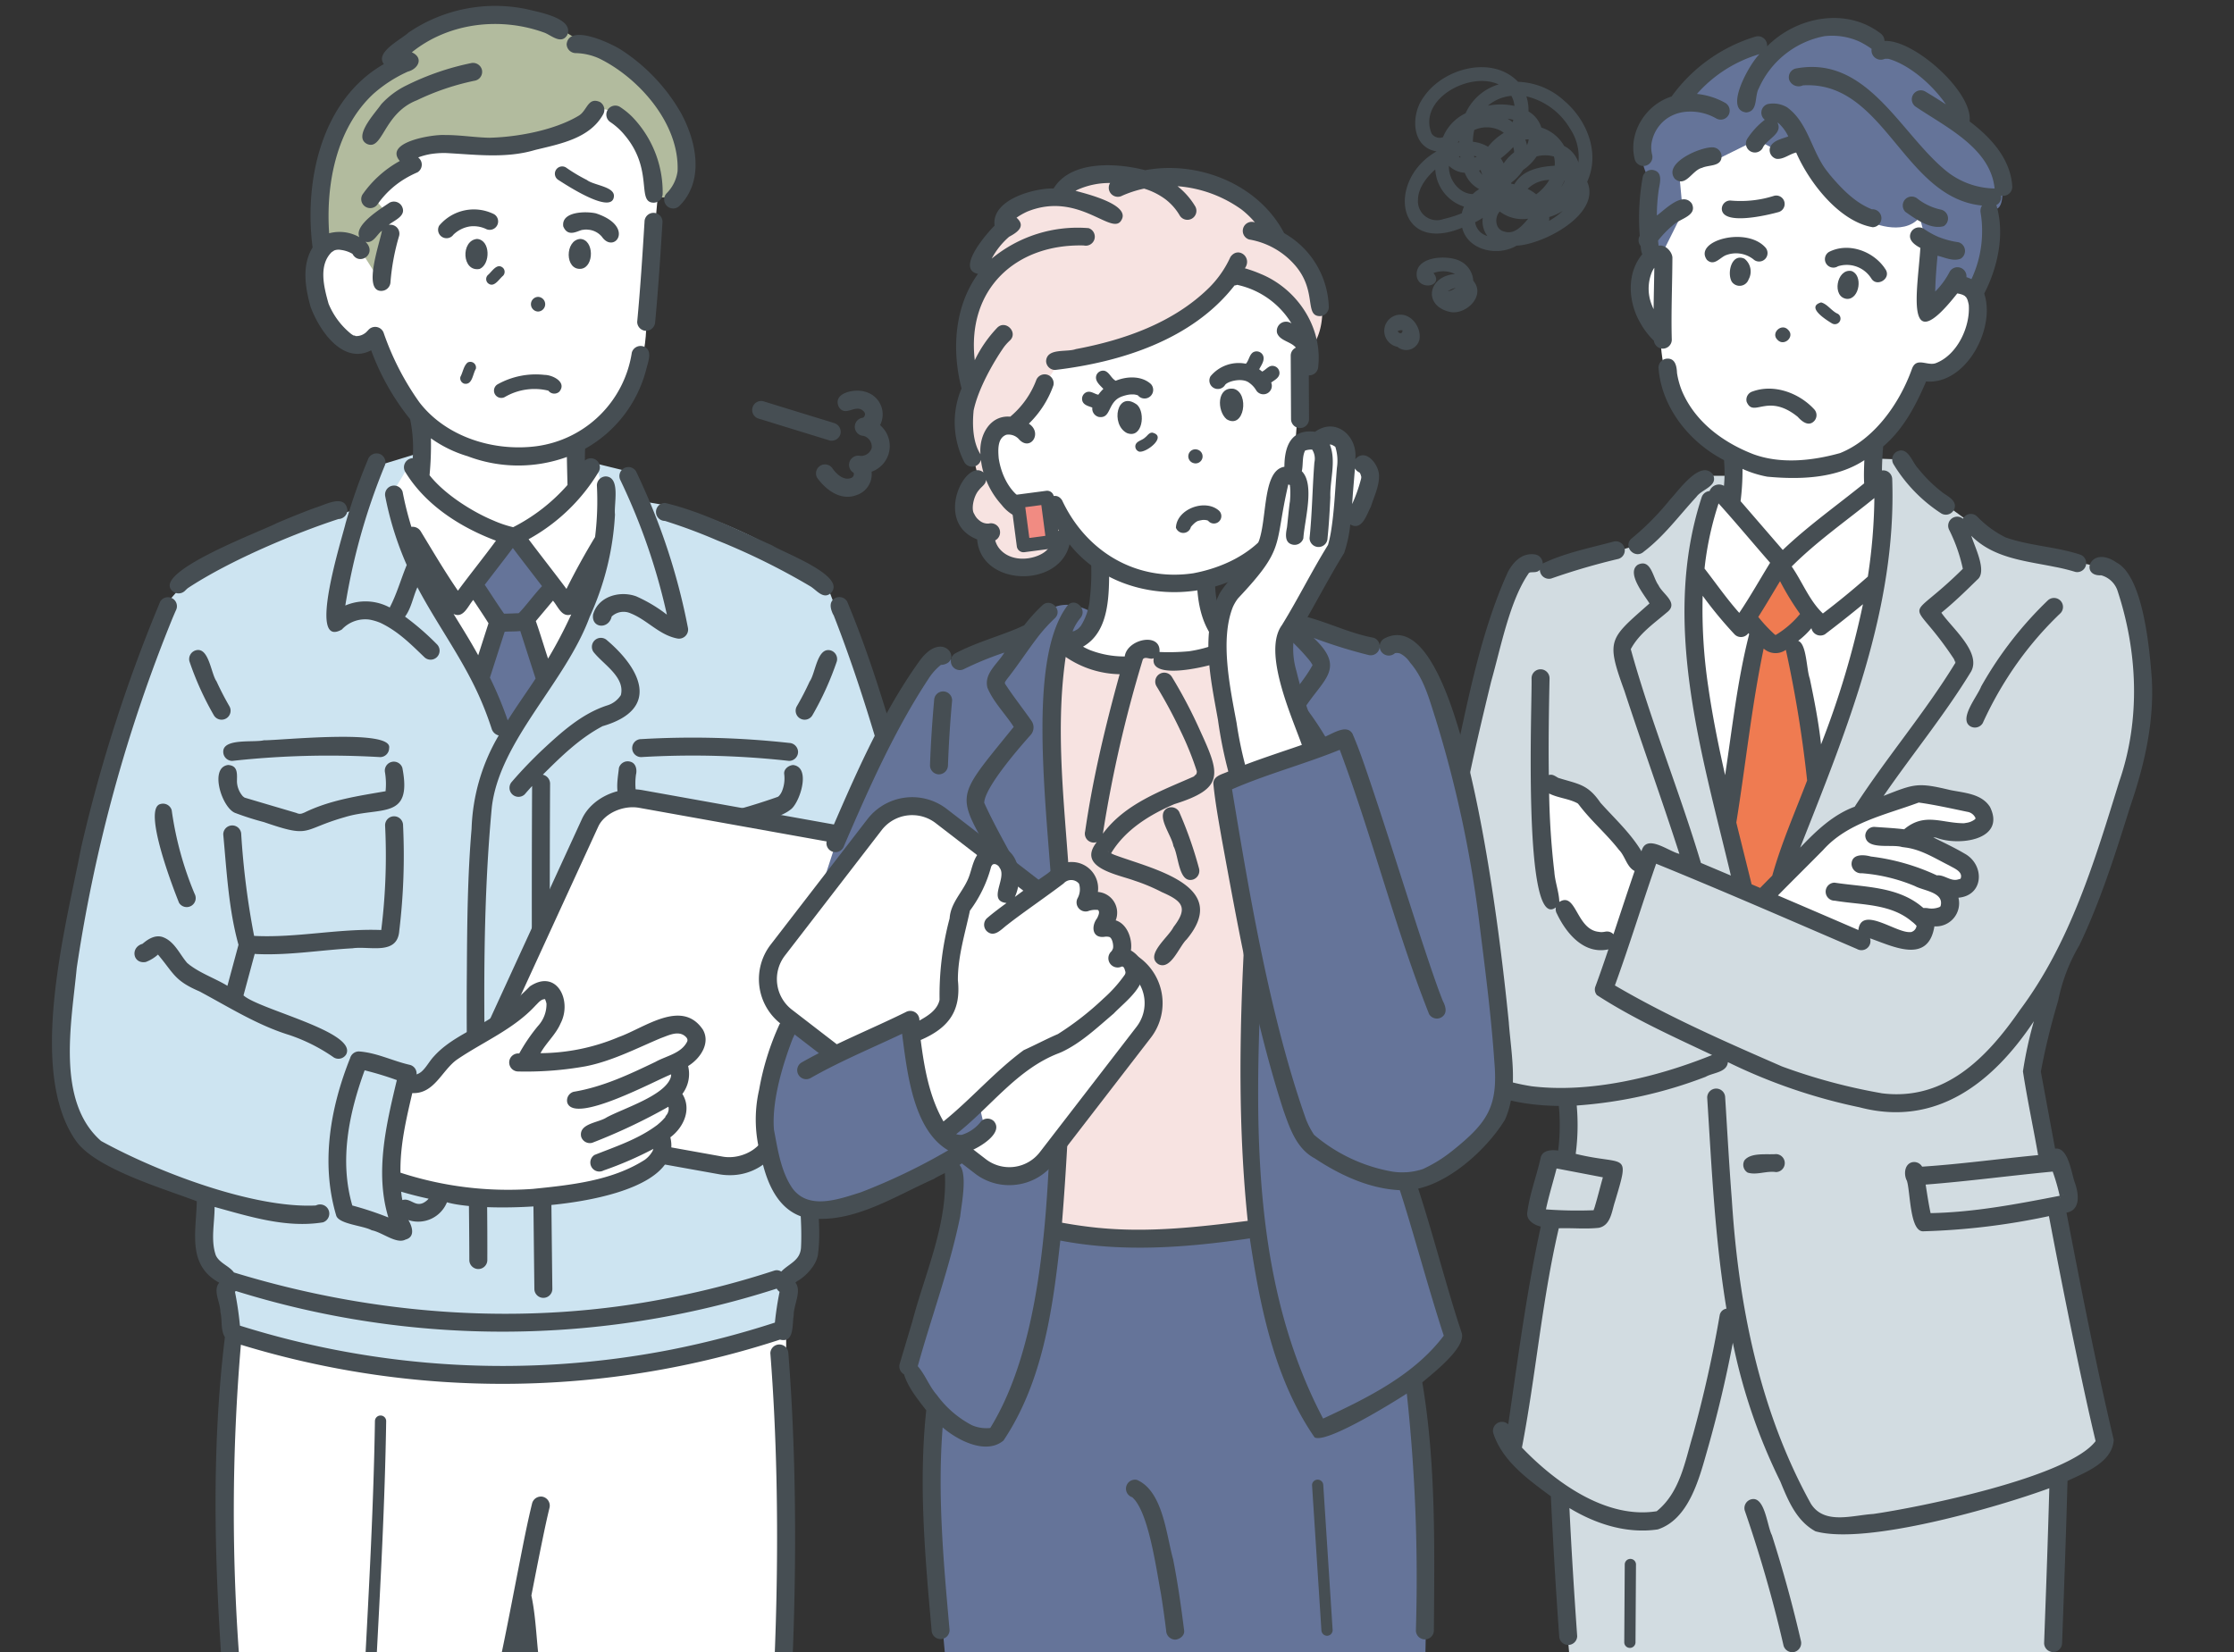 <svg height="267" viewBox="0 0 361 267" width="361" xmlns="http://www.w3.org/2000/svg" xmlns:xlink="http://www.w3.org/1999/xlink"><rect x="0" y="0" width="361" height="267" fill="#333333" stroke="none"/><clipPath id="a"><path d="m1390.804-2646.015h361v267h-361z"/></clipPath><g clip-path="url(#a)" transform="translate(-1390.804 2646.015)"><path d="m165.346 203.291-1.91 20.709s.741 14.573-11.307 18.878l-.094 8.184-9.477 7.977s-10.339-3.428-15.593-10.153l-.245-8.893s-6.37-7.882-7.77-13.047c0 0-3.684 2.428-6.919-2.947s-3.465-15.9 4.687-12.218l-.46-13.193s7.818-20.435 40-11.681c0 0 7.657.9 9.086 16.381" fill="#fff" transform="translate(1331.79 -2818.001)"/><path d="m123.942 682.853 2.614-15.781 1.785 15.781h40.691v-62.445l-90.257-.74s-.194 32.152.626 63.185z" fill="#fff" transform="translate(1348.811 -3055.438)"/><path d="m77.62 317.929-7.413 2.271-2.237 6.752s-17.227 3.925-28.67 12.454l-3.037 3.472s-13.232 37.943-14.086 49.985-5.789 30.738 2.814 37.132 19.305 8.155 19.305 8.155-2.627 7.39 2.433 12.434l1.686 9.8s28.557 10.156 58.3 5.674 29.737-6.212 29.737-6.212l.97-8.877s3.177.074 3.453-4.244a122.57 122.57 0 0 0 -.445-12.9s12.68 4.629 20.789-9.147c8.471-14.39-6.024-53.038-7.641-58.28s-10.378-28.019-10.378-28.019-15.012-11.025-29.678-12.631l-1.717-4.759-6.393-1.568s-2.39 7.339-12.58 11.941c0 0-12.129-3.951-15.213-11.159z" fill="#cde4f1" transform="translate(1380.89 -2890.716)"/><path d="m140.5 322-2.532 4.218s4.7 13.792 9.723 22.842a170.115 170.115 0 0 1 8.356 17.437s9.684-11.617 12.061-18.912 5.87-16.356 2.424-25.585c0 0-3.5 6.879-13.136 10.8 0 0-11.124-3.953-16.9-10.8" fill="#fff" transform="translate(1316.484 -2892.938)"/><path d="m171.365 347.427-5.187 7.98 3.486 5.357-2.875 8.519 5.253 9.424 5.965-8.419-3.007-9.828 3.706-4.507-4.536-8.6z" fill="#657499" transform="translate(1301.086 -2906.781)"/><path d="m153.889 166.614a22.825 22.825 0 0 0 -22.5-3.432s-6.926 2.655-8.248 7.283c0 0-7.01 1.895-10.226 12.694s-1.8 16.015-1.8 16.015 3.085-2.217 6.708.782l3.169 4.99 1.58-10.377-2.459-2.985 5.562-4.746-.581-2.618s.85-2.629 5.473-1.755 16.54 2.476 23.512-3.385l1.761-1.961s2.859-.984 5.659 3.117 2.551 13.54 6.673 10.445 3.661-8.529-2.044-15.526c-4.125-5.059-8.524-8.9-12.235-8.541" fill="#b2bb9e" transform="translate(1331.316 -2805.392)"/><g fill="#464e53"><path d="m156.113 235.3a4.889 4.889 0 0 1 2.717-1.354 4.788 4.788 0 0 1 2.5.386 1.363 1.363 0 0 0 1.375-2.353 7.291 7.291 0 0 0 -8.881 1.853 1.363 1.363 0 0 0 2.353 1.375c-.039.051-.194.215-.06.094m4.121-1.321-.116-.014a.254.254 0 0 1 .116.014" transform="translate(1307.945 -2843.371)"/><path d="m204.5 236.25c2 2.752 5.361-1.738-1-3.843-1.624-.372-5.655-.332-5.289 2.107.8 1.949 2.532.545 3.193.554a2.6 2.6 0 0 1 .907-.011q.239.025-.075-.015a3.241 3.241 0 0 1 2.315 1.266q-.181-.24-.047-.058" transform="translate(1283.615 -2843.936)"/><path d="m202.066 241.707c-2.527.142-2.564 5.156.145 4.822 2.1-.323 2.087-4.69-.145-4.822" transform="translate(1282.527 -2849.106)"/><path d="m165.725 246.555c1.753-.758 1.769-4.67-.417-4.848-2.679.22-2.48 5.41.417 4.848" transform="translate(1302.593 -2849.106)"/><path d="m187.9 264.7a1.185 1.185 0 0 0 0-2.369 1.185 1.185 0 0 0 0 2.369" transform="translate(1289.852 -2860.364)"/><path d="m226 251.53a1.492 1.492 0 0 0 1.453-1.453c.506-5.379.853-10.769 1.183-16.161a1.453 1.453 0 0 0 -2.906 0c-.33 5.392-.677 10.782-1.183 16.161a1.458 1.458 0 0 0 1.453 1.453" transform="translate(1269.224 -2844.078)"/><path d="m107.323 207.45c1.37 3.757 5.189 9.446 9.79 7.034a39.275 39.275 0 0 0 6.294 11.131 22.967 22.967 0 0 1 .425 6.307 1.466 1.466 0 0 0 -1.232 2.178c3.261 5.38 8.894 8.984 14.682 11.155-2.008 2.729-4.134 5.36-6.148 8.084-2.142-3.118-4.057-6.386-6.024-9.617a1.53 1.53 0 0 0 -1.494-.7 52.367 52.367 0 0 1 -1.421-5.674 1.454 1.454 0 0 0 -2.8.773 52.1 52.1 0 0 0 3.467 11.064c-.942 2.279-1.606 4.7-2.749 6.869a8.286 8.286 0 0 0 -7.177-.321 101.656 101.656 0 0 1 6.435-22.76 1.456 1.456 0 0 0 -1.015-1.787 1.5 1.5 0 0 0 -1.787 1.015 93.3 93.3 0 0 0 -3.588 10.234c-.446 2.035-6.342 20.46-.608 17.177a5.163 5.163 0 0 1 4.45-1.606 8.6 8.6 0 0 1 1.788.527c2.851 1.36 4.883 3.417 7.08 5.529a1.453 1.453 0 1 0 2.055-2.055 42.561 42.561 0 0 0 -5.159-4.479c1.02-1.364 1.292-3.2 2-4.743 3.284 6.224 7.569 11.9 10.325 18.406.633 1.472 1.189 2.976 1.687 4.5a1.579 1.579 0 0 0 1.128 1.04 31.685 31.685 0 0 0 -4.387 15.08c-.65 7.639-.716 15.334-.762 23-.139 15.587.362 31.171.4 46.757a1.454 1.454 0 0 0 2.906 0c.1-24.4-1.559-48.915.729-73.253 1.264-10.8 11.925-20.109 15.829-30.789a45.413 45.413 0 0 0 4.072-16.507c-.2-1.684.94-6.01-1.472-6.152a1.467 1.467 0 0 0 -1.453 1.453 47.272 47.272 0 0 1 -.294 8.342q-2.488 4.107-4.622 8.384c-2.014-2.7-4.1-5.333-6.12-8.027a30.236 30.236 0 0 0 11.337-10.919 1.456 1.456 0 0 0 -2.235-1.8c-.01-.636 0-1.271.037-1.907a20.549 20.549 0 0 0 9.893-12.91c.3-1.192 1.111-3.152-.564-3.65a1.474 1.474 0 0 0 -1.787 1.015 18 18 0 0 1 -15.429 15.14c-6.87.89-14.577-1.476-18.9-7.1a44.152 44.152 0 0 1 -5.741-11.133 1.462 1.462 0 0 0 -2.656-.347c.11-.149.082-.134.013-.067a2.388 2.388 0 0 1 -2.044.838c.369.02-.295-.156-.15-.058a4.261 4.261 0 0 1 -.453-.284 12.268 12.268 0 0 1 -3.644-4.881c-.733-2.624-1.684-6.208.52-8.354.024.007.345-.227.412-.259a1.973 1.973 0 0 1 1.061-.08q.241.029-.081-.011a4.895 4.895 0 0 1 1.949.643c1.088 2.041 4.1-.015 2.1-1.957 1.26.343 1.814-1.149 2.663-1.784-.288 1.807-3.184 9.822-.07 9.729a1.489 1.489 0 0 0 1.453-1.453 36.259 36.259 0 0 1 1.389-7.418 1.441 1.441 0 0 0 -1.7-1.786c.961-.787 3.009-1.484 2.124-3.066a1.479 1.479 0 0 0 -1.988-.521c-1.4.961-5.767 3.616-4.851 5.565a6.482 6.482 0 0 0 -4.885-.634c-.552-7.9 1.145-16.989 7.178-22.561a22.023 22.023 0 0 1 5.527-3.561c1.71-.443 2.612-2.23.654-3.125 5.97-4.824 14.405-5.776 21.521-3.137 1.1.466 2.661 1.9 3.591.347 1.15-2.691-4.512-3.673-6.3-4.127a24.865 24.865 0 0 0 -19.334 3.72c-1.219 1.147-5.468 3.176-4 5.1-10.076 5.762-12.917 18.849-11.514 29.635-1.782 2.916-1.189 6.466-.33 9.58m24.906 52.576c-.6-.978-1.2-1.951-1.8-2.927 1.594.8 2.338-1.307 3.186-2.26.83 1.263 1.664 2.485 2.465 3.774l-1.663 5.169q-1.053-1.9-2.191-3.755m10.539 8.907c-1.2 1.771-2.433 3.549-3.584 5.371a59.136 59.136 0 0 0 -2.874-6.912q1.191-3.705 2.384-7.41c.853-.074 1.672-.016 2.525-.118.826 2.559 1.643 5.121 2.473 7.678-.3.465-.609.93-.923 1.39m2.934-4.615c-.67-2.015-1.265-4.06-1.973-6.06.927-1.1 1.846-2.2 2.769-3.3.807.908 1.422 2.77 2.953 2.223a73.046 73.046 0 0 1 -3.749 7.142m-2.237-13.358q.633.823 1.264 1.648c-1.236 1.294-2.669 3.266-3.718 4.323-.044.028-.065.043-.076.052-.766.019-1.565.072-2.344.068-1.083-1.533-2.072-3.113-3.118-4.669 1.514-1.98 3.047-3.945 4.542-5.938 1.136 1.516 2.3 3.013 3.45 4.515m-10.828-19.38a23.022 23.022 0 0 0 16.11.149c.019 1.507.064 3.018.1 4.525a29.481 29.481 0 0 1 -8.781 6.825 18.137 18.137 0 0 1 -3.18-1.074c-3.155-1.3-7.791-4.105-10.332-7.325a50.808 50.808 0 0 0 .221-5.967 20.1 20.1 0 0 0 5.867 2.875m-18.536-32.676s0 0 0 0l.01.005v.005l-.009-.005m.013.007-.006-.007c.068.039.106.06.006.007m-.007-.008a1.956 1.956 0 0 1 -.1-.221 1.85 1.85 0 0 0 .1.221m-3.774.118c.032-.039.054-.062 0 0" transform="translate(1333.668 -2803.884)"/><path d="m139.821 200.979c4.88.239 9.794.938 14.58-.488 4-.977 8.83-1.842 11-5.763a1.479 1.479 0 0 0 -.521-1.988c-1.954-.87-2.065 1.4-3.413 2.2-3.91 2.359-9.965 3.482-14.514 3.576-2.382-.059-4.747-.456-7.132-.443-1.959-.119-9.923 1.129-7.285 4.2a17.813 17.813 0 0 0 -6.05 5.455 1.454 1.454 0 0 0 2.51 1.467 14.531 14.531 0 0 1 4.4-4.074 16.173 16.173 0 0 1 1.981-1.008 1.454 1.454 0 0 0 .126-2.415 10.885 10.885 0 0 1 2.111-.562 15.1 15.1 0 0 1 2.206-.156" transform="translate(1322.873 -2822.268)"/><path d="m127.378 192.117c2.68 1.366 2.652-4.852 8.145-7a40.34 40.34 0 0 1 9.5-3.2 1.464 1.464 0 0 0 1.015-1.788 1.488 1.488 0 0 0 -1.787-1.015 42.616 42.616 0 0 0 -10.33 3.56 13.547 13.547 0 0 0 -4.151 3.091c-.9 1.335-4.514 5.1-2.387 6.347" transform="translate(1322.628 -2814.918)"/><path d="m216.6 199.091c4.628 5.6 1.767 10.782 4.593 10.807a1.477 1.477 0 0 0 1.453-1.453 17.51 17.51 0 0 0 -4.953-12.458 12.319 12.319 0 0 0 -2-1.6 1.454 1.454 0 0 0 -1.466 2.51 10.708 10.708 0 0 1 2.371 2.194" transform="translate(1275.24 -2823.156)"/><path d="m200.9 172.037a9.79 9.79 0 0 1 3.751.84c6.268 3.023 13.055 10.427 12.719 18.246a6.237 6.237 0 0 1 -1.776 3.577 1.454 1.454 0 0 0 2.055 2.055c4.106-4.087 2.772-10.455.268-15.048a29.786 29.786 0 0 0 -9.441-10.056c-1.637-1.127-8.635-4.465-9.03-1.068a1.479 1.479 0 0 0 1.453 1.454m16.45 16.969c.021.13.008.053 0 0" transform="translate(1282.924 -2809.468)"/><path d="m171.074 254.138c.976.865 1.776-.61 2.454-1.17a.915.915 0 0 0 0-1.284c-.976-.866-1.776.61-2.454 1.169a.917.917 0 0 0 0 1.285" transform="translate(1298.557 -2854.407)"/><path d="m184.172 292.676c1.213-1.52-1.106-2.68-2.417-2.684a12.665 12.665 0 0 0 -7.591 1.529 1.181 1.181 0 0 0 1.192 2.039 9.492 9.492 0 0 1 7.02-1.019 1.2 1.2 0 0 0 1.8.136" transform="translate(1297.04 -2875.418)"/><path d="m204.765 220.93c.463-1.8-3.191-1.959-4.337-2.87a26.639 26.639 0 0 1 -3.4-2.034 1.181 1.181 0 0 0 -1.192 2.039c1.3.833 8.336 5.444 8.933 2.865" transform="translate(1285.208 -2834.989)"/><path d="m182.322 689.379a1.477 1.477 0 0 0 -1.787 1.015c-.858 3.5-1.529 7.047-2.224 10.581-.77 3.916-1.512 7.837-2.315 11.747-.285 1.387-.561 2.782-.926 4.151a1.454 1.454 0 0 0 2.8.772c.277-1.042.52-2.094.745-3.151.351 1.385-.231 4.052 1.773 4.186.709-.032 1.551-.645 1.453-1.453-.621-3.936-.61-8.034-1.431-11.9.572-2.937 1.144-5.875 1.747-8.806.368-1.789.742-3.577 1.176-5.352a1.475 1.475 0 0 0 -1.015-1.787" transform="translate(1296.263 -3093.472)"/><path d="m60.649 349.538a5.273 5.273 0 0 1 .495-.455l-.043.027c7.074-4.651 17.647-8.988 24.354-11.175a1.493 1.493 0 0 0 1.453-1.453c-.387-2.72-3.662-.8-5.258-.352-2.064.757-4.1 1.593-6.122 2.449-2.315 1.248-20.257 7.883-16.935 10.958a1.475 1.475 0 0 0 2.055 0" transform="translate(1360.041 -2900.065)"/><path d="m64.739 365.754-.038.032c.347-.218.146-.122.038-.032" transform="translate(1356.484 -2916.769)"/><path d="m232.726 335.674a1.453 1.453 0 0 0 0 2.906 88.1 88.1 0 0 1 8.44 3.146 110.082 110.082 0 0 1 15.1 7.453c1 .626 2.12 2.2 3.323 1 2.478-2.737-7.641-6.434-9.479-7.609-5.664-2.537-11.323-5.463-17.382-6.9" transform="translate(1265.533 -2900.403)"/><path d="m129.25 661.323c-.205 13.325-.939 26.634-1.641 39.941-.061 1.168 1.755 1.165 1.816 0 .7-13.306 1.439-26.615 1.641-39.941a.909.909 0 0 0 -1.816 0" transform="translate(1322.142 -3077.698)"/><path d="m274.839 636.57a1.454 1.454 0 0 0 -2.906 0c.523 6.693.835 13.4.984 20.114.227 10.324.078 20.655-.375 30.971a1.464 1.464 0 0 0 1.458 1.454 1.484 1.484 0 0 0 1.453-1.453q.432-9.821.476-19.652c.037-10.486-.269-20.977-1.085-31.433" transform="translate(1243.354 -3063.89)"/><path d="m162.234 288.967c1.3.242 1.349-1.576 1.855-2.387a.916.916 0 0 0 -1.335-1.026c-.651.559-.747 1.556-1.154 2.3a.916.916 0 0 0 .634 1.117" transform="translate(1303.606 -2872.972)"/><path d="m215.7 343.716c-2.62-.9-6.044.056-6.87 2.958-.339 2.246 2.525 2.468 3 .342a2.793 2.793 0 0 1 3.1-.5c2.644 1.056 4.551 3.443 7.421 4.032a1.474 1.474 0 0 0 1.788-1.787 102.523 102.523 0 0 0 -5.894-19.649q-1.166-2.821-2.482-5.575a1.454 1.454 0 0 0 -2.509 1.467 100.471 100.471 0 0 1 7.5 21.708 23.872 23.872 0 0 0 -5.047-3" transform="translate(1277.816 -2893.387)"/><path d="m194.3 397.877c9.047-2.721 6.138-9.057.551-13.812a1.453 1.453 0 0 0 -2.054 2.055c1.6 1.925 4.983 3.95 4.273 6.793a3.979 3.979 0 0 1 -2.242 1.676c-4.114 1.348-7.375 4.327-10.491 7.219-1.7 1.621-3.337 3.318-4.87 5.1a1.454 1.454 0 0 0 2.055 2.055q.592-.689 1.206-1.359c-.139 27.108.043 54.217.367 81.324a1.454 1.454 0 0 0 2.906 0c-.326-27.238-.508-54.479-.366-81.72a1.5 1.5 0 0 0 -1.176-1.433c2.95-2.944 5.994-5.925 9.718-7.873-.008.012.021.013.122-.024" transform="translate(1294.06 -2926.584)"/><path d="m77.241 421.352a1.469 1.469 0 0 0 1.453 1.453 142.762 142.762 0 0 1 23.9-.613 1.459 1.459 0 0 0 1.453-1.453c.648-3.181-17.661-1.229-20.243-1.266-1.619.4-6.621-.383-6.564 1.88" transform="translate(1349.638 -2945.844)"/><path d="m105.247 428.7a1.454 1.454 0 0 0 -2.8.772 11.5 11.5 0 0 1 .086 3.008c-4.481.777-9.031 1.43-13.169 3.475.205-.087-.279.1-.25.093a1.178 1.178 0 0 1 -.969-.052c-2.792-.827-5.6-1.648-8.384-2.481-.051-.017-.514-.411-.207-.124a3.834 3.834 0 0 1 -1.036-2.433c0-1.214.225-2.614-1.429-2.719-3.125.385-.964 7.1 1.241 7.787a45.941 45.941 0 0 0 4.546 1.444c7.758 2.674 5.933 1.233 13.07-.8 5.734-1.767 10.958.561 9.3-7.97m-2.743 3.88c-.009.03-.03.04-.054.08.005-.008.027-.041.054-.08m.112-.143c.037-.039.07-.064.089-.051z" transform="translate(1350.576 -2950.617)"/><path d="m65.636 469.471c5.109.2 10.171-.663 15.259-.94 2.706-.413 7.244 1.214 7.544-2.833a101.479 101.479 0 0 0 .613-17.047 1.453 1.453 0 0 0 -2.906 0 97.328 97.328 0 0 1 -.62 16.927h-.017c-6.866-.268-13.658 1.3-20.528.95a128.653 128.653 0 0 1 -2.08-16.4 1.453 1.453 0 0 0 -2.906 0c.556 5.947.864 12.083 2.463 17.84l-1.789 6.628c-2.107-1.281-4.639-2.1-6.509-3.7-1.227-1.424-2.018-3.437-3.882-4.154-1.233-.46-2.428.282-3.33 1.068-2.015.57-1.568 3.3.524 2.937a6.134 6.134 0 0 0 1.973-1.2c2.571 3.05 2.643 4.211 6.689 5.942 4.779 2.547 9.336 5.455 14.558 7.066a28.252 28.252 0 0 1 7.187 3.632 1.457 1.457 0 0 0 1.988-.521c1.812-3.64-14.076-7.229-16.6-9.522l1.81-6.707c.186.017.374.029.565.037m19.837-3.7.007-.009c-.034.134-.027.074-.007.009m.014-.034-.007.011c0-.009.006-.015.01-.022v.011m.112-.1.033-.018-.042.025.01-.007m.184-.06a.436.436 0 0 1 -.074 0c.04-.018.075-.028.074 0m-36.416 3.914h-.01.014m-.045-.015.025.014c-.174-.013-.128-.034-.025-.014m.14.078c.027.015.054.034.056.042s-.025-.014-.056-.042m5.039 1.706a.462.462 0 0 1 .1.07c-.01.007-.048-.024-.1-.07" transform="translate(1366.885 -2961.284)"/><path d="m224.257 419.405a1.453 1.453 0 0 0 0 2.906 140.957 140.957 0 0 1 23.9.614 1.459 1.459 0 0 0 1.453-1.453 1.492 1.492 0 0 0 -1.453-1.453 142.71 142.71 0 0 0 -23.9-.613" transform="translate(1270.156 -2945.964)"/><path d="m218.883 434.945c2.21 1.057 4.606.723 7 1.442 2.952.442 5.574 2.221 8.45 2.652a34.216 34.216 0 0 0 4.641-1.234c2.2-.826 4.827-.942 6.662-2.505 1.407-1.3 3.118-6.7.25-7.058-.708.032-1.553.645-1.454 1.453a5.488 5.488 0 0 1 -.366 2.8 2.755 2.755 0 0 1 -.485.751c-.048.048-.257.2-.125.117a96.649 96.649 0 0 1 -9.326 2.79c-.2-.1-.658-.235-.819-.326-4.046-1.959-8.482-2.582-12.85-3.334a10.452 10.452 0 0 1 .049-2.9c-.017.153-.021.191-.019.174.177-.8-.016-1.862-.977-2.076a1.47 1.47 0 0 0 -1.787 1.015c-.222 2.045-.864 4.906 1.152 6.243" transform="translate(1273.094 -2950.614)"/><path d="m218.1 464.148c.1 4.836 2.324 4.366 6.231 4.321 6.2-.011 12.6 1.868 18.727.66 5.964 1.739 11.912 3.531 17.762 5.619 1.216.437 2.428.885 3.619 1.384.915.467 2.262 1.088 2.922-.1a1.472 1.472 0 0 0 -.521-1.988c-5.985-2.75-12.409-4.458-18.674-6.439-.145-2.432-.481-4.849-.6-7.283a1.45 1.45 0 0 0 -1.691-1.42q.552-4.376.849-8.779a1.461 1.461 0 0 0 -1.453-1.453 1.487 1.487 0 0 0 -1.453 1.453 141.116 141.116 0 0 1 -1.915 15.682c-1.593-.276-5.179-2.171-5.2.7-5.171-.279-10.32-1.155-15.512-.933-.029-.075-.068-.377-.06-.29a102.414 102.414 0 0 1 -.561-16.636 1.463 1.463 0 0 0 -1.453-1.453 1.484 1.484 0 0 0 -1.453 1.453 102.425 102.425 0 0 0 .435 15.5m26.631 2.454c.142-.608.223-1.242.3-1.832.063.656.123 1.312.173 1.969l-.476-.137m-23.77-1.019c-.029 0-.024 0 0 0" transform="translate(1273.04 -2961.285)"/><path d="m286.529 388.086c-2.181-.545-2.427 3.743-3.373 5.03q-.943 2.066-2.087 4.031a1.454 1.454 0 0 0 2.509 1.467 48.9 48.9 0 0 0 3.966-8.741 1.463 1.463 0 0 0 -1.015-1.788" transform="translate(1238.483 -2928.989)"/><path d="m69.526 393.1c-.922-1.246-1.231-5.639-3.373-5.03a1.472 1.472 0 0 0 -1.015 1.787 48.827 48.827 0 0 0 3.962 8.743 1.454 1.454 0 0 0 2.509-1.467q-1.14-1.965-2.087-4.031" transform="translate(1356.281 -2928.977)"/><path d="m294.252 375.34c-.014 0 .006.055.109.184a1.021 1.021 0 0 1 -.109-.184" transform="translate(1231.172 -2922.057)"/><path d="m163.525 436.074c-1.291-10.461-4.776-20.55-7.328-30.755-3.413-11.923-6.618-23.977-11.408-35.437a1.457 1.457 0 0 0 -1.988-.521c-1.006.625-.706 1.7-.287 2.6.024-.006.09.129.112.187 5.443 13.909 9.243 28.4 13.166 42.8 2.017 9.052 5.919 18.027 4.6 27.467-.9 10.033-5.238 16.552-15.58 18.408-2.757.485-5.372-.546-7.9-1.5a155.76 155.76 0 0 1 -15.2-6.1c-1.632-.428-4.121-3.141-5.48-1.23a1.475 1.475 0 0 0 .521 1.988 150.027 150.027 0 0 0 20.179 8.427c.091 3.95.6 7.924.4 11.87-.123 2.147-1.922 2.58-3.194 3.9a1.305 1.305 0 0 0 -1.12-.16 140.421 140.421 0 0 1 -16.689 4.354c-23.431 4.714-47.9 2.915-70.632-4.053-.769-1.061-2.361-1.517-2.928-2.776-.86-2.467-.182-5.238-.2-7.811 5.644 1.553 11.6 3.448 17.508 2.488a1.483 1.483 0 1 0 -1.108-2.743h.031c-.03 0-.265.041-.2.023-10.147.443-25.645-5.5-34.572-10.43-7.352-6.432-4.745-19.3-3.938-27.934a245.344 245.344 0 0 1 15.525-56.666l-.069.165c.165-.383.372-.879.555-1.29a1.454 1.454 0 0 0 -2.51-1.467 246.6 246.6 0 0 0 -12.77 39.7c-2.513 12.949-8.744 36.08-.9 47.406 3.129 4.565 14.256 7.784 19.575 9.83-.1 4.944-1.6 10.3 3.623 13.161-1.083 1.289.21 3.228.189 4.746.337 1.314-.005 2.881.728 4.049-2.156 17.654-1.717 35.807-.453 53.581a1.454 1.454 0 0 0 2.907 0 318.232 318.232 0 0 1 .128-52.351 144.351 144.351 0 0 0 87.118-.826c2.37.606 1.939-2.481 2.216-3.94-.035-1.62 1.341-3.932.278-5.27.082-.075.166-.146.249-.219 1.214-.641 3.262-2.565 3.415-4.535.5-3.914-.168-7.881-.218-11.812 6.594 1.548 13.848-1.681 18.291-6.549 4.721-5.707 5.429-13.634 5.357-20.779m-140.01 20.497c-.012-.008-.023-.018-.036-.025.009.005.021.015.036.025m92.8 34.231a141.644 141.644 0 0 1 -69.647-3.883 53.571 53.571 0 0 0 -.807-5.479 1.665 1.665 0 0 0 .152-.117 144.559 144.559 0 0 0 87.393-.389 1.569 1.569 0 0 0 .463.519q-.5 2.466-.757 4.973a145.429 145.429 0 0 1 -16.8 4.376" transform="translate(1382.91 -2918.68)"/><path d="m296.32 463.576a1.483 1.483 0 0 0 -1.988.521l-5.287 8.439a1.467 1.467 0 0 0 .522 1.988 1.483 1.483 0 0 0 1.988-.521l5.286-8.439a1.466 1.466 0 0 0 -.521-1.988" transform="translate(1234.119 -2970.124)"/><path d="m53.83 442.752c-3.021.607 2.1 13.816 2.972 15.972a1.454 1.454 0 0 0 2.51-1.467 54.228 54.228 0 0 1 -3.695-13.49 1.457 1.457 0 0 0 -1.787-1.015" transform="translate(1362.933 -2958.828)"/><path d="m110.066 585.662a.932.932 0 0 0 -.158.021c.052-.009.105-.011.158-.021" transform="translate(1331.805 -3036.873)"/></g><path d="m204.848 500.128-37.113-6.657c-3.277-.588-4.924-3.265-3.677-5.98l19.627-42.741c1.247-2.715 4.915-4.44 8.192-3.852l37.113 6.657c3.278.588 4.924 3.265 3.677 5.98l-19.627 42.742c-1.247 2.715-4.915 4.44-8.192 3.852" fill="#fff" transform="translate(1302.471 -2957.783)"/><path d="m204.428 499.95a9.008 9.008 0 0 1 -1.586-.139l-37.113-6.657a6.436 6.436 0 0 1 -4.7-3.185 5.385 5.385 0 0 1 -.041-4.833l19.627-42.741c1.529-3.33 5.82-5.383 9.769-4.676l37.113 6.657a6.435 6.435 0 0 1 4.7 3.184 5.386 5.386 0 0 1 .041 4.833l-19.627 42.742a9.085 9.085 0 0 1 -8.183 4.815m-1.073-3c2.616.471 5.646-.917 6.615-3.027l19.63-42.743a2.511 2.511 0 0 0 .024-2.275 3.577 3.577 0 0 0 -2.636-1.669l-37.113-6.657c-2.616-.471-5.646.918-6.615 3.027l-19.627 42.742a2.511 2.511 0 0 0 -.024 2.275 3.579 3.579 0 0 0 2.636 1.669z" fill="#464e53" transform="translate(1304.221 -2956.034)"/><path d="m139.751 523.421h3.039l3.327-4.3 9.5-5.416 5.657-4.665s2.762-.549 2.046 2.557-4.363 8.556-4.363 8.556l10.932-.673 11.7-4.659s8.48-.6 3.225 4.778l-2.15 6.091s1.471 2.524-1.414 6.039c0 0 1.175 4.71-2.408 6.143s-10.51 6.33-31.291 3.941l-10.391-1.791s-.191-9.555 2.592-16.6" fill="#fff" transform="translate(1316.93 -2995.025)"/><path d="m191.725 512.26v-.005c-.013 0-.016 0 0 .005" fill="#464e53" transform="translate(1287.147 -2996.799)"/><path d="m191.74 512.294h-.008l.015.02c0-.007-.005-.012-.008-.019" fill="#464e53" transform="translate(1287.136 -2996.821)"/><path d="m217.954 525.667c.086-.036.351-.181 0 0" fill="#464e53" transform="translate(1272.822 -3004.073)"/><path d="m175.151 513.655c-3.413-4.966-9.457-.191-13.578 1.261h.007a32.989 32.989 0 0 1 -12.637 2.6c.93-1.69 2.469-3 3.244-4.8 1.925-3.672-.6-8.9-4.951-6a34.91 34.91 0 0 1 -7.625 5.938c-2.714 1.6-5.723 2.971-7.865 5.356-.732.76-1.241 1.811-2.03 2.494a2.438 2.438 0 0 1 -.794.443 1.447 1.447 0 0 0 -1.051-1.534c-2.783-.621-5.4-1.989-8.28-2.177a1.467 1.467 0 0 0 -1.4 1.067c-3.209 8.031-4.758 16.947-2.273 25.388.329 1.463 4.356 1.667 5.749 2.444 1.718.326 4 2.294 5.47 1.507 1.6-.421 1.1-2.1.464-3.153a5.015 5.015 0 0 0 6.232-2.874c6.963 2.076 38.817.86 36.1-10.5 2.15-1.6 3.486-4.55 1.939-7.009a5.346 5.346 0 0 0 .93-4.51c1.929-1.179 3.7-3.7 2.352-5.944m-2.562 1.387c.057.065.1.173 0 0m-22.97-3.656v.007c.015-.035.069-.155 0-.007m-.122-2.6c.231-.061.065 0 0 0m-19.07 10.968s-.009.007-.021.02c.01-.012.019-.021.021-.02m-.025.025-.053.072c-.13.185 0 0 .053-.072m-11.867 22.359c-2.119-7.28-.548-14.885 1.993-21.847a51.356 51.356 0 0 1 5.205 1.58c-1.718 7.187-3.572 14.921-1.371 22.2a52.363 52.363 0 0 0 -5.826-1.933m12.14-.891c-1.809 1.64-2.583-.451-4.049.014a11.405 11.405 0 0 1 -.193-1.352c1.459.434 2.939.807 4.43 1.13-.062.07-.122.142-.189.208m36.416-7.978a.158.158 0 0 0 -.029.086.125.125 0 0 1 0-.026 4.465 4.465 0 0 1 -1.242 1.409c-5.337 3.421-12 4.092-18.151 4.722a56.085 56.085 0 0 1 -21.351-2.626c-.075-4.407.912-8.6 1.91-12.864 3.557.163 4.748-3.639 7.213-5.408 4.252-2.9 9.172-4.9 12.714-8.761.432-.408.862-1.023 1.517-1.007-.031-.038-.013-.089 0-.017h.013v.005h-.015v.012h.016c.062.089.074.112-.009.018a2.554 2.554 0 0 1 .238.721 5.2 5.2 0 0 1 -1.376 3.593 28.855 28.855 0 0 0 -3.031 4.445 1.458 1.458 0 1 0 -.156 2.907 54.785 54.785 0 0 0 10.883-.838c4.24-.824 8.317-2.938 12.153-4.551 1.191-.418 2.756-1.261 3.894-.34.293.242.533.553.353.922-.966 1.908-3.379 2.285-5.112 3.254-4.256 2.04-8.476 4.041-13.223 4.835a1.459 1.459 0 0 0 -1.015 1.788c1.23 3.462 14.2-3.608 16.773-4.606a1.721 1.721 0 0 1 -.1.593c-1.057 2.88-7.552 4.881-10.313 6.358-1.311.889-4.535.961-4.135 3.1a1.469 1.469 0 0 0 1.794 1.01 93.721 93.721 0 0 0 12.31-5.824 1.051 1.051 0 0 1 .038.378c.036.023-.028.2-.014.265 0-.022 0-.039 0-.058a2.516 2.516 0 0 1 -.095.33c.008-.01.015-.02.025-.031-.039.044-.065.188-.1.207-.057.135-.287.379-.384.567.139-.164.061 0-.033.089v.013a.114.114 0 0 1 0-.012 8.544 8.544 0 0 1 -1.054 1.037c-.087.074-.512.456-.159.136-3.024 2.289-6.673 3.486-10.16 4.866a1.454 1.454 0 0 0 1.467 2.509 57.961 57.961 0 0 0 8.044-3.487.878.878 0 0 1 -.067.173c.022-.017.029 0-.028.108m2.973-12.117v.006c-.012.139-.006.05 0-.006" fill="#464e53" transform="translate(1329.196 -2993.318)"/><path d="m234.4 554.322a.286.286 0 0 1 .033-.089.2.2 0 0 0 -.034.09" fill="#464e53" transform="translate(1263.846 -3019.716)"/><path d="m235.692 551.621a1.772 1.772 0 0 0 .019-.208c-.014-.005-.031.055-.019.208" fill="#464e53" transform="translate(1263.141 -3018.177)"/><path d="m235.3 552.773c.023-.057.059-.114.078-.176-.1.125-.1.194-.078.176" fill="#464e53" transform="translate(1263.36 -3018.823)"/><path d="m230.028 566.124c.019-.048.028-.1.059-.168a.217.217 0 0 0 -.059.168" fill="#464e53" transform="translate(1266.231 -3026.115)"/><path d="m279.675 304.713a1.484 1.484 0 0 0 -1.015-1.787l-11.471-3.531a1.454 1.454 0 0 0 -.772 2.8l11.47 3.531a1.467 1.467 0 0 0 1.788-1.015" fill="#464e53" transform="translate(1246.933 -2880.566)"/><path d="m301.593 325.127c-.015-.086-.044-.138 0 0" fill="#464e53" transform="translate(1227.175 -2894.599)"/><path d="m308.011 315.966c-.026.086-.014.057 0 0" fill="#464e53" transform="translate(1223.667 -2889.644)"/><path d="m299.178 302.039a5.074 5.074 0 0 0 -.693-.761 3.778 3.778 0 0 0 -2.433-5.391c-1.589-.516-5.294.129-4.242 2.447 1.034 1.661 2.54-.361 3.814.535.3.256.559.494.346.951a.662.662 0 0 1 -.235.267 1.471 1.471 0 0 0 .083 2.935 1.845 1.845 0 0 1 1.325 1.891l.023-.074a1.8 1.8 0 0 1 -1.886 1.419 1.484 1.484 0 0 0 -1.076 2.729.292.292 0 0 1 -.02-.048c.015.014 0 0 0-.01-.012-.041-.007-.058.011.008.068.045.044.036 0 0a.191.191 0 0 0 .033.082.177.177 0 0 1 -.019-.029c.015.065.028.135.049.2l-.022-.068a.655.655 0 0 1 -.433.71c-1.221.447-2.336-.614-2.989-1.52a1.454 1.454 0 0 0 -2.509 1.467c1.436 2.006 3.859 3.822 6.448 2.789a3.543 3.543 0 0 0 2.357-3.749 4.407 4.407 0 0 0 2.072-6.776m-6.692 7.753c.085.03.056.024 0 0m.481.133c-.145-.009-.128-.038 0 0m.476 0c-.071.014-.069.006 0 0m2.644-3.788c.073-.035.09-.03 0 0m-.441.121c.1-.019.077-.007 0 0m1.4-2.164c.017.035.015.036 0 0" fill="#464e53" transform="translate(1234.535 -2878.592)"/><path d="m301.515 324.811-.012-.008.012.009" fill="#464e53" transform="translate(1227.212 -2894.469)"/><path d="m604.4 328.876s-4.4 5.355-4.011 16.321 1.353 19.591 2.863 26.331 5.3 22.215 5.3 22.215l3.269 1.535 3.211-3.829s9.491-25.131 11.507-31.179 5.221-22.667 4.531-33.03l-16.583 13.254z" fill="#fff" transform="translate(1064.062 -2895.798)"/><path d="m621 358.12-5.3 8.341 2.3 3.014-4.972 27.038 3.331 14.467 3.6.575 7.524-19.392-4.333-22.777 3.053-3.357z" fill="#ef7b51" transform="translate(1057.153 -2912.656)"/><path d="m632.5 675.238.954-30.3-1.554-31.593-79.079 2.4v39.294l1.711 20.2z" fill="#d2dce1" transform="translate(1090.015 -3051.986)"/><path d="m556.8 322.65h-5.748l-9.732 11.225-14.32 3.979-4.115-.624s-4.558 3.516-7.37 18.709-7.965 39.069-6.561 49.728 3.934 16.371 20.6 18.358l.216 9.175-2.671-.016-2.056 8.952 2.236.65-5.82 36.066s11.213 16.122 24.47 12.055l2.891-4.127 8.391-29.212s2.6 14.7 7.332 24.547 4.586 11.353 12.118 10.148 28.535-3.85 37.091-10.211c0 0 3.677-.535 2.272-6.9s-6.954-33.987-6.954-33.987l3.1-1.205-2.17-6.76-2.394-.373-2.567-13.867 3.038-14.841s14.455-28.458 14.747-42.227-1.511-24.175-6.992-24.557l-15.455-3.307-12.157-8.794-4.292-5.224-4.435-.155v3.9l1.642.647s-.3 21.367-6.752 36.576-11.072 30.784-11.072 30.784l-5.021-2.987s-7.913-28.447-7.912-39.2 1.809-22.077 2.833-22.865a8.2 8.2 0 0 1 3.3-1z" fill="#d2dce1" transform="translate(1114.09 -2891.767)"/><path d="m583.753 214.345s-6.8 3.652.781 14.654c0 0 .33 13.854 11.237 17.23l.192 8.105 7.921 9.759 15.268-10.95-.107-8.865s6.023-4.6 7.475-10.924c0 0 11.625.211 8.374-14 0 0-2.112-34.6-29.4-31.912s-21.745 26.909-21.745 26.909" fill="#fff" transform="translate(1074.661 -2819.398)"/><path d="m562.729 449.479-10.036-12.267-6.885-1.57.836 18.233 2.629 2.018s4.117 7.217 8.576 5.173z" fill="#fff" transform="translate(1093.844 -2954.976)"/><path d="m625.59 455.467c.588.055 12.381-11.145 12.381-11.145l11.408-4.562 10.782 1.881s3.092 2.422-.91 3.811l-6.641-.364-4.216 1.645 3.328.88 7.164 3.274s2.475 4.26-2.122 4.281c0 0-.242 5.7-4.154 4.851 0 0-.712 5.069-4.885 3.313l-5.493-1.962-2.012 1.943z" fill="#fff" transform="translate(1050.291 -2957.224)"/><path d="m604.635 169.983s-6.163-2-10.567 2.288-6.4 6.439-6.4 6.439-5.615.593-6.005 5.327 1.593 7.3 1.593 7.3l-1.063 11.337 2.861.346 3.384-6.781-.614-6.622 5.96-1.81 6.633-3.277 3.7 2 3.211-2.206s1.309 10.354 11.173 13.383c0 0 5.425 2.641 8.229-.624l1.339 5.106s-1.271 10.592-.825 10.259 5.6-4.539 5.6-4.539l2.884 2.3s3.153-2.489 2.614-14.625c0 0 2.056 1.308 1.72-3.657s-6.311-8.37-6.311-8.37-.371-11.215-12.722-12.621c0 0-5.883-9.68-16.384-.959" fill="#657499" transform="translate(1074.299 -2807.963)"/><g fill="#464e53"><path d="m616.407 251.886a2.628 2.628 0 0 0 -.671-3.345c-2.076-.959-2.866 2.324-2.041 3.727a1.538 1.538 0 0 0 2.712-.382" transform="translate(1056.96 -2852.743)"/><path d="m653.226 257.595c2.047.084 2.632-3.894.708-4.515-2.4-.412-3.209 4.279-.708 4.515" transform="translate(1036.038 -2855.301)"/><path d="m663.138 254.948c.008.014.016.027.025.04-.009-.013-.015-.028-.025-.04" transform="translate(1029.793 -2856.334)"/><path d="m657.018 248.407c-1.848-2.946-5.971-4.5-9.166-2.87a1.367 1.367 0 1 0 1.446 2.32 4.682 4.682 0 0 1 5.126 1.594l-.012-.022c.07.094.159.214.037.062.063.1.152.186.213.283.84 1.543 3.254.126 2.356-1.364m-.228-.274.011-.009.1.137c-.037-.044-.073-.088-.114-.128" transform="translate(1038.507 -2850.837)"/><path d="m604.782 244.7c1.111 1.04 1.99-.232 2.969-.708a4.561 4.561 0 0 1 4.535.614 1.363 1.363 0 0 0 1.926-1.927c-3.136-3.426-11.633-1.027-9.43 2.021" transform="translate(1061.846 -2848.721)"/><path d="m627.541 299.545c.667.744 1.739 1.639 2.652.7a1.391 1.391 0 0 0 0-1.926c-2.43-2.629-6.476-4.131-9.946-2.867a1.391 1.391 0 0 0 -.952 1.676c1.122 2.672 3.343-1.546 8.245 2.417" transform="translate(1053.759 -2878.198)"/><path d="m579.713 241.969a12.24 12.24 0 0 0 2.147 2.791 1.45 1.45 0 0 0 2.889-.135c-.126-4.447.082-8.888.1-13.335-.078-.971-1.19-2.132-2.227-1.88-.031-.27-.063-.539-.09-.81.053-.079.106-.156.165-.231.017-.025.068-.088.093-.124l-.045.062a16.631 16.631 0 0 1 2.31-2.316c1.082-.99 3.9-1.459 2.917-3.421-1.493-1.979-4.278.975-5.634 1.95a29.354 29.354 0 0 1 .3-4.139c.175-1.1.71-2.784-.779-3.184a1.472 1.472 0 0 0 -1.787 1.015 37.275 37.275 0 0 0 -.5 9.584 1.473 1.473 0 0 0 .154 1.671 4.42 4.42 0 0 0 .248 1.326c-2.6 3.113-2.26 7.829-.262 11.175m1.865-2.853a7.054 7.054 0 0 1 .009-5.57c0 .007.143-.267.139-.259a3.327 3.327 0 0 1 .2-.32c-.03 2.23-.09 4.459-.115 6.688-.1-.213-.154-.322-.236-.54" transform="translate(1076.205 -2835.706)"/><path d="m696.2 261.579.034.012z" transform="translate(1011.746 -2859.954)"/><path d="m619.232 199.3a1.454 1.454 0 0 0 2.509 1.467c.609-1.494 3.367-2.328 2.4-4.173.071.042.141.087.21.132a6.89 6.89 0 0 1 1.551 2.12c-1.043.4-2.545.653-2.96 1.826a1.466 1.466 0 0 0 1.015 1.788c1.136.164 2.124-.77 3.221-1.009 2.091 4.813 6.953 11.153 12.381 12.072a1.455 1.455 0 1 0 -.15-2.906c.277.051.1.01-.082 0a.356.356 0 0 1 .076 0c-2.763-1.083-4.915-3.363-6.8-5.592 0 0-.276-.356-.277-.36-2.651-3.212-3.14-8.016-6.627-10.53a4.448 4.448 0 0 0 -3.1-.521 1.451 1.451 0 0 0 -.49 2.539 12.425 12.425 0 0 0 -2.881 3.148" transform="translate(1053.876 -2822.813)"/><path d="m631.62 273.594c-1.063-1.16-2.871.512-1.734 1.608 1.063 1.16 2.871-.512 1.734-1.608" transform="translate(1048.143 -2866.299)"/><path d="m646.546 267.715a.909.909 0 0 0 .917-1.568c-1.023-.428-1.67-1.579-2.718-1.845-2.511.734.807 2.82 1.8 3.414" transform="translate(1040.336 -2861.44)"/><path d="m675.337 227.042a1.459 1.459 0 0 0 0 2.055c1.685 1.189 4.061 2.9 6.193 2.316a1.469 1.469 0 0 0 -.347-2.656 9.362 9.362 0 0 1 -3.906-1.8l.031.024a1.449 1.449 0 0 0 -1.971.062" transform="translate(1023.364 -2840.872)"/><path d="m599.433 209.1c-1.992-.067-8.05 2.549-6.1 5.086 1.756 1.479 2.788-1.406 4.407-1.774 1.1-.523 3.141-.146 3.148-1.859a1.471 1.471 0 0 0 -1.453-1.453" transform="translate(1068.108 -2831.302)"/><path d="m588.206 241.772s.022-.027.048-.062z" transform="translate(1070.699 -2849.107)"/><path d="m611.88 227.048a1.368 1.368 0 0 0 -1.362 1.362c.117 2.754 7.469.989 9.192.5a1.363 1.363 0 0 0 -.724-2.627c-.579.181-1.166.338-1.759.465a17.937 17.937 0 0 1 -5.347.3" transform="translate(1058.519 -2840.656)"/><path d="m667.38 545.756c.148.013.3.021 0 0" transform="translate(1027.477 -3015.088)"/><path d="m631.981 536.242c.13.05.336.123 0 0" transform="translate(1046.801 -3009.895)"/><path d="m541.869 360.636-.025.024a.06.06 0 0 0 .025-.024" transform="translate(1096.008 -2914.03)"/><path d="m550.89 466.685c.005.043.011.086.017.129-.02-.163-.022-.169-.017-.129" transform="translate(1091.071 -2971.911)"/><path d="m679.491 323.939a22.4 22.4 0 0 1 -4.149-4.034c-1-1.013-1.634-3.66-3.481-2.713a1.478 1.478 0 0 0 -.521 1.988 24.755 24.755 0 0 0 7.754 8 1.465 1.465 0 0 0 1.988-.521c.723-1.32-.646-2.1-1.591-2.721" transform="translate(1025.423 -2890.204)"/><path d="m579.769 337.178c3.284-2.5 5.712-5.841 8.493-8.847.851-1.237 3.624-1.75 2.656-3.646-2-2.471-5.546 2.664-6.893 4.061a43.26 43.26 0 0 1 -6.31 6.376c-1.342 1.326.664 3.348 2.055 2.055m9.572-9.834c-.137.114-.073.06 0 0" transform="translate(1076.668 -2894.042)"/><path d="m575.884 712.361q-.039 6.325-.079 12.651a.909.909 0 0 0 1.816 0q.039-6.326.079-12.651a.909.909 0 0 0 -1.816 0" transform="translate(1077.469 -3105.56)"/><path d="m622.981 696.035c-.779-1.488-1.129-6.415-3.372-5.783a1.473 1.473 0 0 0 -1.015 1.788q2.889 8.374 5.09 16.964.621 2.434 1.184 4.883a1.466 1.466 0 0 0 1.788 1.015 1.486 1.486 0 0 0 1.015-1.788q-1.988-8.633-4.689-17.079" transform="translate(1054.146 -3093.939)"/><path d="m677.71 488.413a.255.255 0 0 0 .085-.006.665.665 0 0 0 -.113.006z" transform="translate(1021.853 -2983.781)"/><path d="m688.1 479.314a1.576 1.576 0 0 0 .12-.146c-.088.054-.12.115-.12.146" transform="translate(1016.167 -2978.738)"/><path d="m695.334 469.425a.637.637 0 0 0 .073-.064.636.636 0 0 0 -.078.067" transform="translate(1012.217 -2973.382)"/><path d="m566.954 488.342c.134.022.2-.029 0 0" transform="translate(1082.3 -2983.74)"/><path d="m559.223 442.6.006.005" transform="translate(1086.522 -2958.772)"/><path d="m552.31 433.5a.363.363 0 0 0 -.1-.047.5.5 0 0 0 .1.047" transform="translate(1090.351 -2953.782)"/><path d="m622.906 270.08c-.348-4.693-1.338-16.692-5.7-19-4.255-2.955-6.035 2.251-2.5 2.051a3.861 3.861 0 0 1 2.6 2.37c3.312 9.958 3.785 20.962.324 30.948-3.972 12.85-7.91 26.047-16.068 36.963-5.341 7.732-12.192 14.779-22.426 13.42l.085.005a92.615 92.615 0 0 1 -16.153-4.348l.078.029c-9.176-4-18.371-8.032-27.022-13.1 2.37-6.505 4.384-13.136 6.669-19.67 10.886 4.43 21.657 9.142 32.454 13.782a1.455 1.455 0 0 0 2.1-1.73c3.786 1.332 9.411 4.209 10.409-1.934a3.736 3.736 0 0 0 3.884-4.625c4.137-.364 4.274-5.324 1.012-7.122-1.647-.971-3.369-1.775-5.082-2.629.059 0 .117 0 .175.005-.013 0 .289.035.286.031 3.555 1.422 11.346.439 8.715-4.946-1.37-2.166-4.161-2.277-6.435-2.741-5.28-1.268-5.79-1.01-10.766.944 4.644-6.739 9.877-13.109 14.138-20.093 1.7-3.12-3.147-7.082-4.8-9.511 2.044-1.663 3.932-3.5 5.806-5.341 1.665-1.306-.467-5.395-.969-7.092 3.6 3.632 8.718 4.049 13.449 5.017a30.406 30.406 0 0 1 3.347.817 1.454 1.454 0 0 0 .772-2.8c-3.906-1.285-8.158-1.406-12.033-2.774a16.7 16.7 0 0 1 -4.592-3.374 1.441 1.441 0 0 0 -2.293.351 1.466 1.466 0 0 0 -2.211 1.839 26.289 26.289 0 0 1 2.193 6.261c-9.565 9.494-8.673 3.658-1.467 14.533a3.5 3.5 0 0 1 .258.666c-4.93 8.067-11.137 15.306-16.27 23.249-3.53 1.3-6.265 3.946-8.812 6.62 7.531-19.065 15.612-38.638 14.877-59.537a1.446 1.446 0 0 0 -1.66-1.424c.018-1.3.086-2.588.2-3.882 3.246-2.754 5.284-6.624 6.929-10.5 6.457.548 11.292-8.595 9.4-14.209 2.216-4.313 3.353-9.612 1.965-14.312a1.378 1.378 0 0 0 .743-1.527 1.478 1.478 0 0 0 1.829-1.407c-.249-4.515-3.463-7.984-6.9-10.579.586-4.775-9.07-13.294-13.747-13a1.582 1.582 0 0 0 -.7-1.266c-5.584-4.222-13.538-2.645-18.279 2.136a1.479 1.479 0 0 0 -1.832-1.589 26.023 26.023 0 0 0 -13.6 9.694c-4.173 1.291-7.1 5.918-5.931 10.228a1.454 1.454 0 0 0 2.8-.773 4.918 4.918 0 0 1 -.129-1.77 6.129 6.129 0 0 1 2.354-4.017 6.3 6.3 0 0 1 3.047-1.182 8.357 8.357 0 0 1 5.09 1.07 1.454 1.454 0 0 0 1.467-2.51 11.73 11.73 0 0 0 -4.6-1.463 21.62 21.62 0 0 1 10.116-6.432c-1.485 1.361-5.875 8.982-2.16 9.425 1.982-.148 1.3-2.649 2.058-3.932a14.581 14.581 0 0 1 10.577-8.393 10.778 10.778 0 0 1 5.626.854 13.652 13.652 0 0 1 2.01 1.2 1.505 1.505 0 0 0 2.111 1.612 3.911 3.911 0 0 1 .616-.005c3.52 1.007 7.241 4.363 9.274 7.364-1.107-.729-2.231-1.427-3.361-2.1a1.454 1.454 0 0 0 -1.467 2.509c4.9 3.3 12.043 6.687 12.7 13.179a12.734 12.734 0 0 1 -7.839-2.847c-7.481-6.115-12.774-18.779-24.35-16.529a1.464 1.464 0 0 0 -1.014 1.787 1.628 1.628 0 0 0 2.221.927c13.22-.822 16.187 18.169 28.95 19.42a1.643 1.643 0 0 0 -.223 1.2 16.974 16.974 0 0 1 .234 2.892 18.136 18.136 0 0 1 -1.722 7.8 7.448 7.448 0 0 0 -.81-.323 1.456 1.456 0 0 0 -2.687-.908 12.774 12.774 0 0 1 -2.356 3.237c.04-1.932.193-3.861.374-5.787 1.189.29 2.547.958 3.742.478a1.469 1.469 0 0 0 -.347-2.656 13.8 13.8 0 0 1 -3.093-.8c-.081-.032-.519-.164-.13-.049a13.5 13.5 0 0 1 -2.434-1.355 1.461 1.461 0 0 0 -1.988.521c-.673 1.219.5 2.091 1.473 2.592-.395 6.618-2.78 18.487 5.964 7.362a4.125 4.125 0 0 1 .854.216c-.108-.042 0 0 .057.02l-.023-.008a3.487 3.487 0 0 1 .377.211c-.068-.029.15.179.133.131.085.09.387.711.231.4a5.3 5.3 0 0 1 .232.908c.051.288.007.073 0 .013.252 3.555-1.908 8.127-5.387 9.4-1.38.434-3.057-1.043-3.784.874-2.1 5.882-6.274 11.493-11.629 13.642-4.475 1.245-9.557 1.806-14 .182-4.909-1.9-9.4-5.211-11.525-10.169a13.1 13.1 0 0 1 -.822-2.956c-.042-1.008-.245-2.354-1.537-2.326a1.472 1.472 0 0 0 -1.453 1.453c.457 6.414 4.985 12.061 10.58 14.948a23.113 23.113 0 0 1 0 4.157 1.627 1.627 0 0 0 -2.328.843 1.482 1.482 0 0 0 -1.292 1.046c-6.565 20.138.018 41.289 4.736 61.1q-2.419-1.024-4.839-2.043c-3.472-11.612-8.105-22.869-11.337-34.548 1.326-2.5 3.736-4.148 5.848-5.948 1.985-1.535-.728-2.954-1.378-4.4-.923-1.215-1.18-4.326-3.326-3.3-1.941 1.294 1.05 4.892 1.881 6.26-6.51 5.761-7.087 5.793-4.064 14.1 2.886 8.818 6.05 17.542 8.894 26.374-1.777-.407-5.36-3.359-6.126-.416-1.773-2.953-4.347-5.3-6.633-7.852-2.052-3.005-3.536-2.992-6.767-4 .03.03-.019 0-.053-.02-.139-.049-.107-.046-.049-.028-.535-.3-.863-.592-1.474-.427-.069-5.213.009-10.425.12-15.636a1.453 1.453 0 0 0 -2.906 0c.126 3.24-1.522 41.278 3.937 37.018a1.4 1.4 0 0 0 .155 1.023c1.52 3.2 4.37 6.63 8.323 5.772-.688 2.038-1.384 4.074-2.132 6.091a1.389 1.389 0 0 0 .28 1.3c5.852 3.8 12.3 6.7 18.612 9.682-9.039 3.656-19.809 6.181-29.147 5.054-3.788-.6-7.957-1.765-10.593-4.7-4.148-6.83-3.269-15.42-2.9-23.072 1-12.728 3.926-25.22 6.926-37.613 1.628-5.745 3.015-13.124 6.088-17.538-.027.016-.05.007.028-.038a.035.035 0 0 1 0 .014c.032-.042.1-.058.138-.094.56-.1 1.187.08 1.623-.429a1.477 1.477 0 0 0 1.843 1.406 107.309 107.309 0 0 1 10.885-3.18 1.454 1.454 0 0 0 -.773-2.8c-3.843 1.039-7.914 1.83-11.492 3.56a1.483 1.483 0 0 0 -1.45-1.494c-1.968-.2-3.325 1.271-4.18 2.861-4.856 10.762-6.76 22.632-9.393 34.081-2.448 13.9-5.768 28.821-1.489 42.656 2.662 7.62 11.941 9.465 19.116 9.559a32.772 32.772 0 0 1 -.11 7.214c-1-.148-2.485-.115-2.808 1.087-.667 3.032-1.827 5.978-2.2 9.071-.041 1.187 1.183 1.883 2.2 2.123-2.3 10.558-3.682 21.281-5.259 31.962a1.457 1.457 0 0 0 -2.419 1.41c1.452 4.528 5.641 7.5 9.309 10.221q.533 11.32 1.349 22.624a1.454 1.454 0 0 0 2.906 0c-.486-6.9-.923-13.809-1.255-20.721 4.26 2.579 9.27 4.19 14.279 3.448 4.93-1.609 6.638-7.993 7.913-12.5q2.514-8.731 4.215-17.67a92.384 92.384 0 0 0 7.672 22.424c1.268 3.09 2.6 6.37 5.677 8.053 8.182 2.273 29.406-3.884 37.791-6.959q-.27 9.575-.626 19.147-.106 2.939-.214 5.879a1.465 1.465 0 0 0 1.453 1.453 1.483 1.483 0 0 0 1.453-1.453c.319-8.738.638-17.476.876-26.217 2.858-1.359 7.25-2.978 7.469-6.632-2.88-12.167-5.272-24.445-7.636-36.722 2.3-.4 1.974-3 1.41-4.679-.626-1.555-1.048-5.949-3.253-5.667q-1.152-6.219-2.3-12.438a111.047 111.047 0 0 1 2.8-11.473 28.584 28.584 0 0 1 3.411-8.934c3.454-7.207 5.853-14.86 8.237-22.469 2.251-6.565 3.849-13.417 3.493-20.4m-8.366-17.024a.353.353 0 0 0 .109.055.236.236 0 0 1 -.109-.055m-23.28 13.955a1.4 1.4 0 0 1 -.1.249.574.574 0 0 1 .1-.249m-.077.379c-.016-.01-.031-.044-.029-.1zm-3.625-48.446c.089-.007.178-.008 0 0m4.41 83.255-.028.006.05-.037a.091.091 0 0 1 -.022.031m-22.247-4.595c3.959-4.5 10.125-5.74 15.51-7.741 2.575.354 5.26.959 7.83 1.493a1.734 1.734 0 0 1 1.337 1c-.044.092-.032.107-.01.079a.124.124 0 0 1 .01-.078.333.333 0 0 1 .009.036l-.013.033a.25.25 0 0 0 .014-.031c.016.071-.008.076-.019.045-.014.037-.028.075-.037.1a2.934 2.934 0 0 1 -1.464.609c.016 0-.325.053-.318.056-3.6.022-6.383-1.8-9.691.978-1.607-.195-3.22-.271-4.833-.388a1.46 1.46 0 0 0 -1.453 1.453c.17 2.353 4.252 1.291 5.922 1.8-.016 0 .587.079.571.079 2.567.328 4.787 1.766 7.062 2.9.753.447 2.27.992 1.858 2.1l.009-.007-.009.008a.036.036 0 0 1 0 .018.463.463 0 0 0 -.065.045c-.013.014-.01.014.009 0h.02c-.038.03-.079.042-.04 0-.137.041-.273.085-.412.119-1.148.306-2.214-.821-3.353-.676a35.094 35.094 0 0 0 -10.669-3.05c-1.168-.329-3.1-.45-3.12 1.228a1.548 1.548 0 0 0 1.694 1.478 27.564 27.564 0 0 1 8.552 2.077c1.4.766 4.738.983 4.144 3.212l.01-.005v.008a.446.446 0 0 0 -.072.109.454.454 0 0 0 -.055.036 3.4 3.4 0 0 1 -2.015.2 3.307 3.307 0 0 0 -.623-.012l-.142-.11c-.293-.226-.132-.1-.068-.053-3.957-3.362-9.326-3.2-14.176-3.943a1.458 1.458 0 0 0 .051 2.916c4.273.716 9.02.437 12.471 3.393l-.078-.06a4.608 4.608 0 0 1 .808.733 1.176 1.176 0 0 1 -.845.991c.173-.011-.3.06-.113.006-2.23.292-7.963-4.378-8.441-.322q-6.495-2.808-13-5.59c2.4-2.44 4.842-4.848 7.249-7.286m-.281-17.127c-.385-3.581-1.084-7.117-1.819-10.639-.545-1.467-.488-5.593-1.873-6.1a13.059 13.059 0 0 0 2.138-2.043 1.479 1.479 0 0 0 2.169 1q3.133-2.374 6.158-4.871a141.846 141.846 0 0 1 -6.773 22.654m-7.42-17.654h-.047a.226.226 0 0 1 .047 0m.13-.053-.038.02a.322.322 0 0 0 -.114-.036 23.85 23.85 0 0 1 -2.7-2.876c1.21-1.9 2.343-3.855 3.518-5.779a43.556 43.556 0 0 0 3.232 5.292 15.2 15.2 0 0 1 -3.9 3.38m15.91-22.114a89.377 89.377 0 0 1 -1.056 12.699c-2.338 2.067-4.786 4.076-7.264 5.961-2.195-2.088-3.3-5.075-5.039-7.595 4.091-4.092 8.872-7.41 13.353-11.054m-17.294-3.458c5.248.485 11.142.317 15.678-2.667-.048 1.245-.1 2.5-.028 3.745-4.4 3.566-9.052 6.852-13.154 10.765l-6.816-7.888a39.891 39.891 0 0 0 .312-5.214 17.261 17.261 0 0 0 4.008 1.259m-10.025 13.806c.019-.16.064-.486.081-.605a51.577 51.577 0 0 1 2.068-8.879c2.835 3.14 5.538 6.406 8.329 9.59-1.664 2.7-3.211 5.464-4.987 8.1-2.031-2.283-3.7-4.7-5.61-7.162q.054-.522.119-1.043m.465 20.037a84.541 84.541 0 0 1 -.887-14.6 66.012 66.012 0 0 0 5.169 6.253 1.452 1.452 0 0 0 2.213-.206c.045.053.091.1.136.157-1.9 7.4-2.741 15.2-3.891 22.79-1.073-4.765-2.049-9.556-2.739-14.393m4.549 22.056c1.507-9.313 2.462-18.76 4.42-28.123a2.867 2.867 0 0 0 3.585.207 195.727 195.727 0 0 1 3.437 21.118c-1.946 5.091-4.156 10.115-5.63 15.367q-.986.992-1.964 1.993l-1.376-.589c-.819-3.324-1.656-6.646-2.471-9.973m-17.147-27.83c-.033.095-.051.11 0 0m.082-.161c0 .01 0 .012 0 0m-8.5 24.937-.013-.014c.138.08.083.057.013.014m4.3 20.7a2.439 2.439 0 0 1 -.9.028l.034-.005c-3.758-.275-3.7-6.585-6.47-4.84-.05-1.612-.693-3.225-.806-4.859 0 .016 0 .028.006.047a126.1 126.1 0 0 1 -.846-12.712c1.473.739 3.168.807 4.606 1.592-.018-.015-.033-.03-.032-.04 0 .014.049.049.066.065l-.028-.021c.065.056.231.267.222.25 1.953 2.592 4.459 4.7 6.448 7.26 1.007 1 1.249 2.768 2.532 3.413-1.167 3.4-2.283 6.82-3.419 10.232a1.417 1.417 0 0 0 -1.415-.4m52.662 45.473c-.333-1.525-.554-3.075-.8-4.62 6.861-.526 13.679-1.454 20.53-2.1a32.756 32.756 0 0 1 1.128 3.913c-6.949 1.346-13.824 2.667-20.857 2.8m20.934-2.38-.008-.017c0 .006 0 .014.007.019m-.015 0c0 .062-.025.064 0 0m-.024-.174a1.151 1.151 0 0 0 .023.144c-.051-.116-.051-.253-.023-.144m.456-.368c.04-.024.078-.036.107-.017a.282.282 0 0 0 -.107.017m-24.552-16.476c.2-.03.075-.01 0 0m-51.041 18.288c-.065.213-.149.426-.217.641a68.77 68.77 0 0 1 -7.7-.138c.472-2.23 1.153-4.407 1.72-6.613q3.742.714 7.482 1.432c-.447 1.555-.82 3.13-1.29 4.679m79.426 31.467q.715 3.25 1.485 6.489c-4.486 5.9-28.75 10.749-35.941 11.775-3.36.2-7.909 1.8-10.08-1.676-8.287-14.985-11.683-32.107-12.761-49.078-.43-5.51-.731-11.03-1.078-16.546a1.453 1.453 0 1 0 -2.906 0c.724 11.4 1.246 22.834 3.11 34.116a1.314 1.314 0 0 0 -1.079 1q-1.68 9.783-4.323 19.368c-1.309 4.381-2.105 9.336-5.867 12.37-8.148 1.311-16.41-4.672-21.778-10.284 2.253-11.713 3.231-23.77 5.956-35.445 2.15-.074 4.33.157 6.466-.074 1.951-.4 2.09-2.689 2.615-4.254 2.477-8.3 1.735-5.706-6.347-7.7a35.561 35.561 0 0 0 .164-7.813 72.07 72.07 0 0 0 20.832-4.639c1.2-.692 3.444-.683 3.593-2.373a89.971 89.971 0 0 0 21.3 7.308c12.432 3.263 21.6-4.088 28.149-13.92a64.45 64.45 0 0 0 -1.767 8.107c.688 4.521 1.665 9.02 2.449 13.532-6.248.591-12.48 1.454-18.742 1.867a1.489 1.489 0 0 0 -1.668-.7c-1.225.357-1.307 2.04-.792 2.978.573 1.743.442 8.335 2.686 8.167a111.371 111.371 0 0 0 20.267-2.451c1.9 9.983 3.883 19.952 6.058 29.879" transform="translate(1115.635 -2806.167)"/><path d="m710.731 369.827a60.184 60.184 0 0 0 -10.785 13.928c-.573 1.548-3.707 5.263-1.731 6.438a1.471 1.471 0 0 0 1.989-.521 58.871 58.871 0 0 1 4.143-7.587 56.05 56.05 0 0 1 8.438-10.2 1.454 1.454 0 0 0 -2.055-2.055" transform="translate(1010.996 -2918.813)"/><path d="m700.759 447.969-.007.009v.006l.006-.015" transform="translate(1009.259 -2961.706)"/><path d="m623.459 567.43c-1.531.122-4.06-.292-5.1 1.005a1.466 1.466 0 0 0 .521 1.989c1.446.45 3.052-.327 4.574-.087a1.454 1.454 0 0 0 0-2.907" transform="translate(1054.342 -3026.92)"/><path d="m523.484 186.016a11.6 11.6 0 0 0 -7.469-3.076c-4.224-4.386-12.166-2.174-15.29 2.507-2.055 2.769-2.009 8.055 2.117 8.738-8.139 4.629-6.471 16.727 4.132 12.335.93 3.716 5.773 4.689 8.8 2.9 4.322-.18 13.732-5.092 11.412-10.336 2.117-4.62-.012-9.922-3.7-13.069m-8.553-.808a4.351 4.351 0 0 1 .5 1.628 10.679 10.679 0 0 0 -4.293-.038 6.843 6.843 0 0 1 3.79-1.59m-8.493 9.8c.073-.019.146-.034.22-.049.013.083.026.167.04.25a1.69 1.69 0 0 1 -.163-.106c.013.006-.045-.048-.1-.095m-.165-2.259c.071-.089.141-.178.217-.264v.225c-.072.013-.143.025-.214.039m6.985-1.872a4.294 4.294 0 0 1 .453.316 9.594 9.594 0 0 0 -2.548 2.245 6.09 6.09 0 0 0 -2.451-.81 9.359 9.359 0 0 1 .22-1.892 4.869 4.869 0 0 1 4.326.141m2.089 3.08a2.882 2.882 0 0 1 .028.38 7.624 7.624 0 0 0 -1.689 1.792 5.516 5.516 0 0 0 -.471-.82 14.047 14.047 0 0 0 2.023-1.834 4.581 4.581 0 0 1 .108.482m3.6 7.164a7.021 7.021 0 0 0 -1.384-.875 5.061 5.061 0 0 1 3.5-1.446 8.125 8.125 0 0 1 -2.116 2.321m-10.045-6.22a4.166 4.166 0 0 1 .444.138q-.191.079-.385.146c-.02-.1-.042-.191-.059-.285m14.627 3.987.036.008a4.168 4.168 0 0 1 -.6 1.059 8.688 8.688 0 0 0 .562-1.068m-1.6-2.382c-2.43.134-5.223.695-6.514 3-.168-.034-.335-.068-.5-.093 0-.059 0-.118 0-.177a7.3 7.3 0 0 0 1.912-2.046 8.062 8.062 0 0 0 2.182-2.184 5.265 5.265 0 0 1 2.8.01 3.757 3.757 0 0 1 .12 1.489m-6.8-7.033a6.428 6.428 0 0 0 -.791-.562 6.379 6.379 0 0 1 .914.178q-.055.193-.122.384m-5.149 7.719a2.789 2.789 0 0 0 .288.807 3.036 3.036 0 0 1 -.553-.708c.089-.032.177-.064.265-.1m7.682-4.583a3.932 3.932 0 0 1 -.194.551h-.014a6.47 6.47 0 0 0 -.271-.885 4.966 4.966 0 0 1 .55-.025 3.214 3.214 0 0 1 -.07.353m-12.815 3.918a3.957 3.957 0 0 0 2.552 1.123 5.01 5.01 0 0 0 2.335 2.643 6.2 6.2 0 0 0 -1.047.8c-2.229-.044-3.944-2.394-3.84-4.57m9.019 10.643a1.6 1.6 0 0 1 -1.2-.922 2.249 2.249 0 0 1 .389-2.335 6.056 6.056 0 0 0 4.6 1.159c-.929 1.1-2.209 2.6-3.787 2.1m10.568-16.621a8.226 8.226 0 0 1 1.329 5.44 4.64 4.64 0 0 0 -2.3-2.667 6.524 6.524 0 0 0 -3.69-2.979 4.532 4.532 0 0 0 -2.073-2.6 7.368 7.368 0 0 0 -.344-2.443 11.21 11.21 0 0 1 7.078 5.254m-22.388.765c-2.279-5.55 6.154-10.132 10.827-7.945a8.521 8.521 0 0 0 -5.34 4.663 7.415 7.415 0 0 0 -3.655 3.865 1.563 1.563 0 0 1 -1.832-.583m1.922 13.807a3.058 3.058 0 0 1 -4.125-3.116c.015-1.893 1.39-3.666 2.793-4.893a6.7 6.7 0 0 0 4.64 6.008 5.158 5.158 0 0 0 -.348 1.071 18.749 18.749 0 0 1 -2.96.93m5.105.521a10.749 10.749 0 0 0 1.235-.713 4 4 0 0 0 .738 2.929 2.707 2.707 0 0 1 -1.973-2.216m11.96-.218a4.11 4.11 0 0 0 .014-.623 8.441 8.441 0 0 0 2.212-1.007 12.86 12.86 0 0 1 -2.226 1.631" transform="translate(1120.1 -2815.732)"/><path d="m509 248.927c-2.107-1.116-7.555-.808-7.044 2.537.489 2.3 4.4 1.5 2.69-.617a4.376 4.376 0 0 1 3.482.157c-4.415.33-5.253 5.2-.718 6.146 2.626.42 5.7-2.7 3.663-5.062a3.823 3.823 0 0 0 -2.073-3.161m-4.9 2.135-.022.019a.047.047 0 0 1 .024-.043v.024m-.021.026.02-.012c-.007.04-.018.031-.02.012m3.443 2.552a3.666 3.666 0 0 1 -.567.165 3.535 3.535 0 0 1 1.268-.571 3.148 3.148 0 0 1 -.7.406m1.324-1.361c-.008.032-.016.064-.022.1-.006 0 0-.019.022-.1" transform="translate(1117.801 -2852.73)"/><path d="m492.871 268.66a2.621 2.621 0 0 0 -.342 5.191 2.189 2.189 0 0 0 3.571-1.251c.279-1.84-1.261-4.075-3.233-3.936m.441 2.778c-.143.4-.635.193-.72-.135a1.2 1.2 0 0 1 .769-.119.7.7 0 0 1 -.049.254" transform="translate(1124.09 -2863.816)"/></g><path d="m331.183 658.887h77.645c.374-14.728.146-30.743-1.67-43.039-4.5-30.451-5.866-28.768-5.866-28.768l-63.967.32s-8.988 28.912-8.512 41.311c.259 6.764 1.394 19.759 2.371 30.175" fill="#657499" transform="translate(1212.313 -3037.638)"/><path d="m403.983 382.392s-3.571 3.68-14.853 3.968c0 0-3.007-3.54-5.55.4 0 0-4.242.287-10.961-3.412a34.519 34.519 0 0 0 -1.887 14.991c.83 8.357.623 80.009.623 80.009s16.681 4.072 32.628 0c0 0-1.524-22.539-.776-37.616s3.583-51.423.776-58.342" fill="#f7e3e1" transform="translate(1189.505 -2925.907)"/><path d="m328.041 373.944s-5.325-4.133-8.993-.544l-2.692 3.175-11 4.479-4.565-.9s-14.392 23.482-15.51 30.364c-.321 1.979-10 27.849-7.82 34.189 5.567 16.218 26.916 17.677 26.916 17.677l.132 4.992-7.435 27.649s7.014 14.277 13.775 11.323c0 0 9.48-12.8 9.5-33.71 0 0 2.725-39.915 1.586-50.622s-3.079-38.9-.322-44.378a6.562 6.562 0 0 0 6.43-3.7" fill="#657499" transform="translate(1240.513 -2920.198)"/><path d="m430.81 370.461s4.975-5.882 9.016-1.335l2.551 3.114 15.895 4.1s-.1-.644 4.332.861 13.152 47.217 13.152 47.217 3.3 20.62 2.026 26.062-14.561 12.159-14.561 12.159-1.022 3.122 6.5 24.307c0 0-4.723 11.233-22 15.406a73.693 73.693 0 0 1 -10.116-33.8c-.719-19.236-.352-45.695-.352-45.695s2.966-40.815 1.21-46.278c0 0-7-1.107-7.651-6.122" fill="#657499" transform="translate(1156.622 -2917.723)"/><path d="m400.781 261.029-1.658 21.553s-.4 10.352-13.932 15.574a19.547 19.547 0 0 0 4.416 10.4s-3.179 2.46-9.1 2.53c-1.336.016-2.9-1.95-4.5-1.989-1.57-.038-2.816 2.146-4.591 2.35-2.448.28-5.687-.895-8.536-2.592 0 0 5.99-1.956 5.215-13.255 0 0-6.385-3.664-7.743-10.016 0 0-8.112 4.694-9.637-5.048s4.333-7.329 4.333-7.329l-2.34-11.511s9.814-18.784 28.256-17.883 19.813 17.217 19.813 17.217" fill="#fff" transform="translate(1200.483 -2850.237)"/><path d="m370.843 217.475s-9.505-3.1-15.214 2.545c0 0-5.246 1.389-8.585 4.218-.355.3-4.234 5.427-3.16 8.723 0 0-4.9 7.891-2.294 17.037 0 0-2.4 6.8-.034 10.86l1.3 5.385s-4.036 2.46-1.627 5.881 3.687 2.786 3.687 2.786.969 8.872 9.57 4.6a15.111 15.111 0 0 0 3.3-4.78s-9.265-2.776-11.886-8.863c0 0-2.554-8.274 3.641-8.122l6.577-9.946s20.113-2.8 27.778-14.223c0 0 6.4.443 10.02 4.737 0 0 2.671 7.908 2.776 7.489s2.479-2.641 1.686-8.532-7.088-10.451-7.088-10.451-6.392-12.125-20.447-9.346" fill="#f7e3e1" transform="translate(1205.945 -2835.414)"/><path d="m439.472 285.2a1.151 1.151 0 0 0 -1.444-1.1c-.515.178-.861.654-1.356.887q-.232-.2-.482-.37c.362-.688 1.013-1.548.574-2.333a1.151 1.151 0 0 0 -1.56-.409c-.624.427-.656 1.3-1.161 1.845a5.9 5.9 0 0 0 -5.711 2.021 1.369 1.369 0 0 0 2.364 1.382c.473-.605 2.8-1.18 3.878-.326a3.855 3.855 0 0 1 1.13 1.213 1.369 1.369 0 0 0 2.426-1.251c.546-.4 1.355-.779 1.343-1.56" fill="#464e53" transform="translate(1158.088 -2870.948)"/><path d="m433.015 299.941c2.847 1.691 3.725-4.24 1.149-4.924-2.757-.415-2.758 3.592-1.149 4.924" fill="#464e53" transform="translate(1156.015 -2878.192)"/><path d="m385.5 296.062c2.12.371 1.41-2.372 3.7-3.263a.078.078 0 0 1 -.035.006.252.252 0 0 0 .1-.04c.144-.074.013.006-.06.032a5.856 5.856 0 0 1 1.248-.337 4.232 4.232 0 0 1 1.039 0c-.513-.081.248.049.348.109-.07-.036-.134-.083.02.007a.616.616 0 0 0 .06.019c0 .005-.02 0-.038-.006a1.393 1.393 0 1 0 2.085-1.846c-1.517-1.366-3.887-1.259-5.677-.522-.721-.385-.985-1.315-1.751-1.594a1.152 1.152 0 0 0 -1.4.8c-.222.877.628 1.532 1.158 2.109a6.623 6.623 0 0 0 -.814.941c-.61-.112-1.151-.614-1.793-.446a1.15 1.15 0 0 0 -.8 1.4c.187.732 1.009.884 1.621 1.125a1.382 1.382 0 0 0 .989 1.5m1.807-1.318c.013-.031.016-.035 0 0" fill="#464e53" transform="translate(1182.806 -2874.699)"/><path d="m402.672 297.371-.02-.006.042.02-.022-.013" fill="#464e53" transform="translate(1171.994 -2879.49)"/><path d="m396.994 304.57c2.5.975 3.051-3.264 1.641-4.57-3.286-2.46-4.331 3.21-1.641 4.57" fill="#464e53" transform="translate(1175.919 -2880.594)"/><path d="m421.5 318.777a1.133 1.133 0 1 0 .674-2.163 1.133 1.133 0 1 0 -.674 2.163" fill="#464e53" transform="translate(1162.143 -2889.955)"/><path d="m364.717 335.6a.228.228 0 0 0 -.163-.008 1.2 1.2 0 0 1 .163.008" fill="#464e53" transform="translate(1192.792 -2900.349)"/><path d="m404.87 250.043a20.882 20.882 0 0 0 -2.681-.966c1.253-1.756-1.088-3.625-2.333-1.828a16.862 16.862 0 0 1 -3.41 4.928c-5.754 5.7-13.758 8.494-21.577 9.961-1.478.549-4.651-.223-4.8 1.919a1.469 1.469 0 0 0 1.453 1.454c10.643-1.265 22.183-4.9 28.993-13.659a1.4 1.4 0 0 0 .424-.1 13.634 13.634 0 0 1 8.787 6.248 1.487 1.487 0 0 0 -2.333 1.541c.473 1.281 2.2 1.354 3.04 2.359a1.424 1.424 0 0 0 -.836 1.294q.026 5.127.052 10.253a1.453 1.453 0 0 0 2.907 0q-.018-3.53-.036-7.06a1.48 1.48 0 0 0 1.526-1.447c.682-6.352-3.374-12.46-9.176-14.9" fill="#464e53" transform="translate(1189.779 -2851.732)"/><path d="m390.785 226.463c-4.136-7.92-13.852-11.781-22.451-10.184-4.574-1.177-12.008-1.648-14.8 2.954-3.206-.062-10.089 1.813-9.542 6.008-1.291 1.278-6.316 7.033-2.687 7.8-3.823 5.29-4.252 12.335-2.653 18.51a14.1 14.1 0 0 0 .469 11.949 1.458 1.458 0 0 0 2.661-.4 12.87 12.87 0 0 0 .408 2.03c-2.906-2.419-8.141 8.067-1.014 10.823.594 7.636 13.291 7.949 14.924.791 8.644 10.868 27.2 10.112 35.1-1.218 1.622-1.5 6.361-14.037 2.53-14a1.485 1.485 0 0 0 -1.453 1.453c-.027 3.913-1.779 8.969-3.859 11.459-2.921 3.906-7.617 6.109-12.323 6.988-9.164 1.356-17.285-3.433-21.2-11.806-1.317-1.955-3.206.87-4.921.417.1.054-.135-.013-.18 0a.1.1 0 0 1 .018-.008c-3.042-.905-4.728-4.262-5.157-7.216-.1-1.294-.239-3.237 1.243-3.774a2.25 2.25 0 0 1 1.98.669c1.851 2.155 3.96-.956 1.651-2.463a16.12 16.12 0 0 0 3.972-6.2 1.454 1.454 0 0 0 -2.8-.772 14.288 14.288 0 0 1 -4.178 5.843c-3.358-.283-5.081 3.14-4.81 6.075-1.305-2.014-1.314-4.966-1.107-7.074.738-3.537 3.226-7.859 4.92-10.284a8.28 8.28 0 0 1 .96-1.049c1.346-1.307-.719-3.379-2.055-2.055a20.468 20.468 0 0 0 -3.642 5.263c-1.322-11.491 6.622-18.831 17.622-18.545a1.454 1.454 0 0 0 .773-2.8 21.779 21.779 0 0 0 -15.66 4.928 12.325 12.325 0 0 1 2.919-3.622l-.084.078c1.282-.692 2.762-1.677 1.179-3.072a10.408 10.408 0 0 1 1.765-1c8.356-3.367 13.744 4.154 15.2 1.36 1.459-2.5-5.744-4.242-7.436-4.706.107-.071.4-.195.485-.24a12.609 12.609 0 0 1 5.106-1.022 1.466 1.466 0 0 0 1.957 2.05 17.825 17.825 0 0 1 3.534-1.142 11.181 11.181 0 0 1 3.539 1.79 9.043 9.043 0 0 1 2.233 2.573 1.454 1.454 0 0 0 2.509-1.467 12.013 12.013 0 0 0 -2.876-3.285 20.431 20.431 0 0 1 10.361 3.78 14.512 14.512 0 0 1 2.142 2.068 1.458 1.458 0 1 0 -.929 2.763 12.571 12.571 0 0 1 7.343 4.086c3.7 4.185 1.526 8.251 4.073 8.3a1.477 1.477 0 0 0 1.456-1.457 14.213 14.213 0 0 0 -7.21-11.947m-.139 44.132c.079-.2.028-.065 0 0m-48.027 2.792c-.105-.011-.117-.026 0 0m6.618-3.5a.279.279 0 0 1 -.121-.043c.051.02.117.044.121.043m-4.092.51a6.519 6.519 0 0 0 7.879 1.919c.416.759.869 1.5 1.359 2.218-1.77.633-.271 2.71-3.294 4.011-2.1.888-4.881.742-6.384-1.177a3.6 3.6 0 0 1 -.618-1.26 1.464 1.464 0 0 0 -1.024-2.72 2.078 2.078 0 0 1 -1.46-.438 3.409 3.409 0 0 1 -.6-.579c.209.222-.029-.045-.063-.1-.113-.171-.2-.353-.3-.53-.435-.748-.053-2.839.86-3.812.4-.534 1.067-.865 1.108-1.594a13.407 13.407 0 0 0 2.538 4.059" fill="#464e53" transform="translate(1207.531 -2834.79)"/><path d="m356.848 240.908c-.077.067-.133.123 0 0" fill="#464e53" transform="translate(1197.042 -2848.67)"/><path d="m402.466 313.726c1.208.178 4.54-2.491 2.1-3.074-.548-.018-.8.532-1.2.808-.46.451-1.309.527-1.517 1.191a.882.882 0 0 0 .61 1.074" fill="#464e53" transform="translate(1172.446 -2886.744)"/><path d="m425.178 341.818a.182.182 0 0 0 .115-.023.516.516 0 0 1 -.115.023" fill="#464e53" transform="translate(1159.697 -2903.745)"/><path d="m421.325 338.97c.026.007.1.043.139.052-.071-.018-.205-.108-.034-.021.019.009.041.028.062.023a.05.05 0 0 1 -.023 0 1.2 1.2 0 1 0 1.749-1.634c-2.243-1.983-6.843-.251-6.951 2.762a1.261 1.261 0 0 0 2.423-.157c-.088.147-.1.166-.08.135a4.643 4.643 0 0 1 .863-.88l-.02.021a2.625 2.625 0 0 1 .292-.18.6.6 0 0 1 -.063.012c.036.011.215-.113.192-.056a2.933 2.933 0 0 1 .441-.1c-.025 0 .072-.019.124-.027h-.009a2.146 2.146 0 0 1 .9.043" fill="#464e53" transform="translate(1164.561 -2900.877)"/><path d="m423.947 342.089-.022.013a.339.339 0 0 0 .128-.044.6.6 0 0 0 -.107.031" fill="#464e53" transform="translate(1160.381 -2903.888)"/><path d="m423.059 342.636c-.024.028-.006.022.1-.085-.034.026-.063.058-.1.085" fill="#464e53" transform="translate(1160.859 -2904.157)"/><path d="m0 0h4.795v7.195h-4.795z" fill="#f18b82" transform="matrix(.991 -.13 .13 .991 1555.259 -2564.986)"/><path d="m359.584 341.27a1.09 1.09 0 0 1 -1.079-.948l-.938-7.133a1.091 1.091 0 0 1 .939-1.223l4.754-.625a1.088 1.088 0 0 1 1.223.939l.938 7.133a1.091 1.091 0 0 1 -.939 1.223l-4.754.625a1.1 1.1 0 0 1 -.143.009m.286-7.285.654 4.973 2.593-.341-.653-4.973z" fill="#464e53" transform="translate(1196.611 -2898.032)"/><path d="m0 0h3.505v5.259h-3.505z" fill="#f18b82" transform="matrix(.991 -.13 .13 .991 1600.973 -2571.032)"/><path d="m460 326.238a1.09 1.09 0 0 1 -1.081-.947l-.686-5.214a1.091 1.091 0 0 1 .939-1.223l3.475-.457a1.092 1.092 0 0 1 1.223.938l.686 5.214a1.089 1.089 0 0 1 -.938 1.222l-3.475.458a1.151 1.151 0 0 1 -.142.009m.537-5.366.4 3.053 1.314-.173-.4-3.053z" fill="#464e53" transform="translate(1141.655 -2890.967)"/><path d="m406.045 696.063c-1.1-3.972-1.636-10.927-5.821-12.751a1.454 1.454 0 0 0 -.773 2.8c2.634 2.257 3.88 11.536 4.652 15.614.325 2.042.592 3.956.841 5.951a1.491 1.491 0 0 0 1.453 1.453c.706-.032 1.554-.645 1.453-1.453-.486-3.887-1.042-7.773-1.8-11.617" fill="#464e53" transform="translate(1174.306 -3090.147)"/><path d="m414.229 444.7a1.457 1.457 0 0 0 -1.988-.521c-1.824 1.162.794 4.313 1.071 6.082.854 1.479.817 6.029 3.127 5.418a1.481 1.481 0 0 0 1.015-1.787 63.584 63.584 0 0 0 -3.225-9.191" fill="#464e53" transform="translate(1167.109 -2959.529)"/><path d="m332.568 393.35a.126.126 0 0 0 .04-.01h-.015l-.026.014" fill="#464e53" transform="translate(1210.253 -2931.881)"/><path d="m308.4 391.943a9.217 9.217 0 0 1 1.934-2.151c-.017 0-.018-.009 0-.021l.031.007c.031-.023.166-.081.154-.087a.659.659 0 0 0 .083-.05.851.851 0 0 1 -.222.141c3.823-.346.387-6.15-3.578-.509-6.312 8.861-10.589 19.045-14.9 28.987a1.454 1.454 0 0 0 2.8.773c4-9.278 8.121-18.635 13.7-27.089" fill="#464e53" transform="translate(1232.487 -2928.323)"/><path d="m453.448 378.254c.305.35.609.7.889 1.074-.087-.115.324.476.311.521-1.178 2.162-2.9 4.058-4.272 6.121a1.4 1.4 0 0 0 .044 1.52c3.223 3.9 5.625 8.515 7.949 12.973a2.059 2.059 0 0 1 .009.5c-.5 1.888-1.723 3.506-2.617 5.224-4.135 7.374-8.619 15.111-8.78 23.8a1.467 1.467 0 0 0 1.453 1.453c2.012-.141 1.321-2.55 1.618-3.918.7-5.5 3.1-10.556 5.727-15.378 1.7-3.786 5.107-7.428 5.51-11.6-.233-2.388-2.013-4.244-3.024-6.343a51.562 51.562 0 0 0 -4.789-7.58c3.038-4.608 6.531-6.3 1.344-11.174a79.7 79.7 0 0 0 8.912 2.776 1.454 1.454 0 0 0 .772-2.8c-4.684-.864-8.993-3.394-13.718-3.948a30.966 30.966 0 0 1 -2.178-2.448c-1.331-1.345-3.347.669-2.055 2.055 2.069 2.617 4.709 4.671 6.9 7.178m-3.363 49c-.006.043-.013.086 0 0m1.4-38.482c-.13-.163-.045-.057 0 0" fill="#464e53" transform="translate(1148.255 -2918.366)"/><path d="m408.683 480.144c-2.223-6.508-4.817-16.778-7.419-24.463a1.478 1.478 0 1 0 -2.783.794c2.148 6.459 4.826 16.586 7.33 24.207-4.829 6.4-12.387 10.084-19.5 13.4-13.571-25.8-10.52-56.507-9.4-84.682.769-12.127 2.274-24.347.959-36.486-.452-3.443-1.071-7.219-3.449-9.911-1.466-1.517-3.435 1.042-1.817 2.334-.108-.125-.13-.149-.113-.128a5.892 5.892 0 0 1 .725 1.148 6.457 6.457 0 0 1 -1.237 1.039c-2.468-2.117-3.1-5.549-3.142-8.651a1.453 1.453 0 0 0 -2.906 0c.065 3.577.812 7.417 3.371 10.079a20.943 20.943 0 0 1 -4.677 1.246 35.815 35.815 0 0 1 -4.751.117c.256-3.254-5.246-2.114-5.618.722a15.429 15.429 0 0 1 -5.682-1.059 11.321 11.321 0 0 1 -1.061-.523c4.411-2.511 4.2-8.677 4.233-13.138a1.454 1.454 0 0 0 -2.907 0 36.6 36.6 0 0 1 -.237 5.475 9.669 9.669 0 0 1 -1.494 4.386c.355-.43-.332.375-.444.424-.082.088-.862.458-.345.223a1.132 1.132 0 0 1 -.494.154 7.823 7.823 0 0 1 1.24-2.126c1.243-1.391-.806-3.453-2.055-2.055-8.278 10.917-1.132 45.007-2.114 59.9-.469-10.405-7.234-18.9-11.348-28.01.075-2.5 5.7-8.956 7.571-11.043a1.846 1.846 0 0 0 .031-2.253c-1.383-1.977-2.913-3.911-4.221-5.917-.129-.273.086-.441.211-.653 0-.006.144-.194.147-.2 1.683-2.135 3.162-4.419 4.809-6.58a25.406 25.406 0 0 1 2.877-3.192c1.344-1.309-.721-3.382-2.055-2.055a26.451 26.451 0 0 0 -2.918 3.217c-.386.15-.764.351-1.147.507-3.324 1.384-6.831 2.347-10.022 4.036a1.454 1.454 0 0 0 1.467 2.509 52.111 52.111 0 0 1 6.507-2.657c-1.068 1.808-3.317 3.346-2.74 5.669.967 2.349 2.885 4.209 4.249 6.341-10.268 12.716-9.365 10.31-1.921 23.9a48.03 48.03 0 0 1 5.078 12.637 23.884 23.884 0 0 1 .551 4.721 1.458 1.458 0 0 0 2.857.369c-1.061 21.232.771 53.612-10.354 71.686a5.874 5.874 0 0 1 -2.989-.461 16.376 16.376 0 0 1 -5.641-4.879c-1.243-1.4-1.881-3.281-3.086-4.647 2.24-8.089 5.2-16.014 6.866-24.248.152-1.8 1.661-8.666-1.054-8.68a1.47 1.47 0 0 0 -1.454 1.453c.57 8.368-3.131 16.249-5.224 24.208l-2.064 6.918a1.491 1.491 0 0 0 .714 1.671c.664 2.155 2.223 4.03 3.585 5.813-1.261 11.824-.188 23.718.866 35.515a1.453 1.453 0 0 0 2.906 0c-.967-10.882-1.979-21.836-1.119-32.76 2.4 2.092 7.022 4.488 9.833 2.124 6.352-9.488 7.954-21.2 9.182-32.318 10.129 1.951 20.493 1.133 30.623-.354 1.647 11.075 4.021 22.833 10.465 32.164 1.878 1.059 12.727-5.668 14.9-7.084a278.5 278.5 0 0 1 1.47 38.279 1.453 1.453 0 0 0 2.906 0c.1-13.334.352-26.939-1.871-40.088 1.7-1.454 7.246-5.717 6.337-8.087m-38.844-115.736c-.016-.037-.018-.043 0 0m-19.769 98.858c-2.034-.2-3.917-.475-5.943-.838a494.6 494.6 0 0 0 1.493-49.466c-.454-13.963-2.929-28.041-.9-41.974a15.948 15.948 0 0 0 8.722 2.792c-1.624 5.876-3.106 11.8-4.277 17.78q-.741 3.79-1.3 7.613a1.446 1.446 0 0 0 1.878 1.737c-3.27 4.132 3.317 5.22 6.064 6.223a29.616 29.616 0 0 1 4.473 1.876c3.305 1.44 4.28 2.5 1.855 5.641-.745 1.577-4.675 4.532-2.435 6 2.008 1.015 3.34-2.858 4.562-4.01 7.281-8.733-5.582-11.379-11.7-13.677-.079-.034-.387-.171-.506-.24 2.274-3.808 6.256-6.248 10.233-7.95 8.129-2.538 7.375-4.85 4.189-11.792a77.06 77.06 0 0 0 -4.578-8.733 1.453 1.453 0 1 0 -2.509 1.467 77.16 77.16 0 0 1 3.912 7.275 49.583 49.583 0 0 1 2.6 6.447.8.8 0 0 1 -.168.61c.081-.149-.385.315-.242.232-5.311 2.361-11.151 4.387-14.763 9.273a205.76 205.76 0 0 1 6.464-28.188c.417-.545 1.2.143 1.754-.182-.669 3.548 8.011 1.485 9.825.914a17.159 17.159 0 0 0 5.508-2.783c2.5 12.409.6 25.37-.114 37.9-1.223 18.258-1.926 36.689-.031 54.918-8 1-16 1.924-24.062 1.132m1.409-60.882a.4.4 0 0 1 .05.015l.005.008a.262.262 0 0 0 -.056-.023m.063.026-.008-.01a.272.272 0 0 1 .135.09.888.888 0 0 0 -.127-.08m-.036-.045c-.034-.045-.046-.067 0 0m11.682 8.456c.034.037.062.07.059.078z" fill="#464e53" transform="translate(1218.299 -2910.826)"/><path d="m329.411 404.247q-.476 5.241-.67 10.5a1.465 1.465 0 0 0 1.453 1.453 1.483 1.483 0 0 0 1.453-1.453q.194-5.259.67-10.5a1.453 1.453 0 0 0 -2.906 0" fill="#464e53" transform="translate(1212.343 -2937.062)"/><path d="m466.513 684.148a.909.909 0 0 0 -1.816 0q.757 11.729 1.514 23.459a.929.929 0 0 0 .908.908.916.916 0 0 0 .908-.908q-.757-11.729-1.514-23.459" fill="#464e53" transform="translate(1138.123 -3090.157)"/><path d="m289.641 444.774s4.787-2.943 7.672-1.266 31.909 24.036 31.909 24.036 7.3 5.12 2.718 12.148-18.034 22.808-18.034 22.808-2.3 1.963-6.194-.135-34.126-26.339-34.126-26.339-4.844-4.23.257-10.962 15.8-20.287 15.8-20.287" fill="#fff" transform="translate(1243.587 -2958.988)"/><path d="m308.312 503.1a9.063 9.063 0 0 1 -5.558-1.9l-31.337-24.162a9.144 9.144 0 0 1 -1.656-12.809l15.639-20.283a9.142 9.142 0 0 1 12.809-1.656l31.337 24.162a9.144 9.144 0 0 1 1.656 12.809l-15.639 20.279a9.073 9.073 0 0 1 -6.061 3.481 9.307 9.307 0 0 1 -1.19.077m-15.674-59.8a6.219 6.219 0 0 0 -4.938 2.422l-15.637 20.28a6.234 6.234 0 0 0 1.129 8.733l31.336 24.162a6.226 6.226 0 0 0 8.733-1.128l15.639-20.28a6.234 6.234 0 0 0 -1.129-8.733l-31.336-24.162a6.2 6.2 0 0 0 -3.795-1.293" fill="#464e53" transform="translate(1245.575 -2957.57)"/><path d="m292.016 520.383-13.865 6.53-5.621-3-4.019 11.708s.6 17.574 10.426 15.377 24.209-10.9 24.209-10.9l1.621-2.217-1.022-4.422-6.431 5.1s-3.768-11.926-5.3-18.178" fill="#657499" transform="translate(1245.222 -3001.237)"/><path d="m322.036 488.906s5.2-1.049 5.547-3.715.743-7.82.743-7.82l1.718-8.212 3.944-8.22s2.6-3.461 4.082.614l-.431 4.794s1.318 2.4 1.318 2.038 7.756-5.6 7.756-5.6 4.841.476 3.778 4.49c0 0 5.442.225 2.766 4.084 0 0 4.4.99 2.9 4.521 0 0 4.007 2.4 1.374 4.885s-3.832 6.556-16.056 11.59l-14.94 13.009s-3.8-2.4-4.5-16.455" fill="#fff" transform="translate(1216.003 -2968.037)"/><path d="m329.083 476.8a3.6 3.6 0 0 0 -1.725-2.057c.285-1.836-.587-4.309-2.456-4.877a3.363 3.363 0 0 0 -2.879-4.59 4.256 4.256 0 0 0 -4.253-4.837c-1.59-.044-2.752.948-3.926 1.885-1.773 1.214-3.512 2.476-5.238 3.756 1.71-3.713.179-9.609-4.843-7.853-1.909.923-1.973 3.239-2.721 4.958-.939 2.183-2.822 3.873-2.977 6.364a47.907 47.907 0 0 0 -1.626 13.161c-.351 1.64-1.891 2.593-3.26 3.35a1.473 1.473 0 0 0 -2.19-1.372c-5.594 2.761-11.4 5.054-16.835 8.142a1.453 1.453 0 1 0 1.467 2.509c4.763-2.707 9.816-4.8 14.759-7.141.8 6.01 1.735 15.5 7.452 18.836a97.658 97.658 0 0 1 -14.141 6.793c-3.506 1.094-8.394 2.925-11.028-.653-1.869-2.728-2.372-6.27-2.986-9.483-.392-4.838 1.588-10.975 3.042-14.754.451-.873.981-2.177-.155-2.8a1.472 1.472 0 0 0 -1.988.521 43.357 43.357 0 0 0 -3.3 10.607 21.5 21.5 0 0 0 .344 10.89c.841 3.906 2.537 8.319 6.69 9.644 7.438 1.588 14.66-3.251 21.222-6.146 1.356-.917 6.248-2.676 5.745-4.473 1.5-.535 5.606-2.932 3.94-4.851a1.474 1.474 0 0 0 -2.055 0 6.224 6.224 0 0 1 -3.058 2.177c.117.02-.168.013-.208.044a.163.163 0 0 1 .04-.02 1.953 1.953 0 0 1 -.794-.106l.025.021a.119.119 0 0 0 -.048-.028.049.049 0 0 0 .019.01l-.015-.013c5.572-4.358 9.842-10.521 16.624-13.092 0 0 .393-.167.41-.171 3.169-1.479 5.772-3.976 8.42-6.219 2.069-2.158 5.816-4.719 4.506-8.131m-59.4 26.97c.009.072.015.117.02.15a.5.5 0 0 1 -.02-.15m49.106-40.033c-.049-.037-.127-.117 0 0m-12.381-1.555c.008.074.012.166 0 0m-1.377-1.349c.023-.018.032-.023 0 0m17.841 21.719a47.681 47.681 0 0 1 -7.311 5.691c-1.868.8-3.668 1.767-5.522 2.6-4.66 3.424-8.474 7.894-12.97 11.522-2.286-3.985-3.1-8.656-3.68-13.162 4.521-1.954 6.54-4.683 6.012-9.653-.023-3.818 1.156-7.545 1.945-11.257a20.825 20.825 0 0 0 3.432-7.12c.04-.074.093-.143.129-.219.073-.15-.066.187.045-.05.349-.332.915.015 1.118.328a2.468 2.468 0 0 0 .157.267c1.015 1.68-2.08 5.239 1.034 5.561-1.083.8-2.18 1.606-3.2 2.492a1.461 1.461 0 0 0 0 2.055c1.226 1.139 2.389-.348 3.367-1.056 2.207-1.749 6.261-4.524 9.055-6.648a1.637 1.637 0 0 1 2.488.036 2.955 2.955 0 0 1 -.211 2.315 1.469 1.469 0 0 0 1.641 2.135 3.39 3.39 0 0 1 1.637-.2l.02.016c.343.344 0 .949-.148 1.3-1 1.286-.839 3.291 1.179 3.018a1.965 1.965 0 0 1 .91.065l-.111-.023c.474.163.672 1.328.585 1.766.007-.02.016-.045.031-.086a1.7 1.7 0 0 1 -.284.619 1.5 1.5 0 0 0 1.652 2.47c.431-.055.479.541.6.841a.73.73 0 0 1 -.1.474 22.1 22.1 0 0 1 -3.5 3.9m-4.01-16.46a.354.354 0 0 1 -.047.11z" fill="#464e53" transform="translate(1246.193 -2967.134)"/><path d="m392.567 490.188c-.047-.014-.061-.014 0 0" fill="#464e53" transform="translate(1177.521 -2984.748)"/><path d="m393.89 494.089c-.017.049-.012.039 0 0" fill="#464e53" transform="translate(1176.783 -2986.883)"/><path d="m340.01 560.532a.418.418 0 0 0 -.168.024c.051-.006.111-.02.168-.024" fill="#464e53" transform="translate(1206.282 -3023.154)"/><path d="m452.464 419.4-19.839 8.329s7.527 38 8.432 43.583l26-8.729z" fill="#657499" transform="translate(1155.631 -2946.107)"/><path d="m433.765 366.326-3.189-15.692s-1.935-9.125 2.339-14.019 6.289-6.319 6.435-10.731.53-8.027 2.708-8.013c0 0-.35-5.4 3.092-5.64 0 0 4.312-2.321 5.479 0l.731 3.561s3.464-.855 3.872 1.452-4.716 8.641-4.716 8.641l-.743 4.093-8.227 13.789s-.782 1.906.25 5.63 4.323 12.458 4.323 12.458z" fill="#fff" transform="translate(1156.988 -2887.042)"/><path d="m456.851 329.77a.953.953 0 0 1 -.025-.134c-.017-.031-.023.065.025.134" fill="#464e53" transform="translate(1142.426 -2897.104)"/><path d="m456.8 335.171c0-.069.006-.1 0 0" fill="#464e53" transform="translate(1142.436 -2900.095)"/><path d="m462.282 317a.152.152 0 0 0 -.058.026.057.057 0 0 0 .058-.026" fill="#464e53" transform="translate(1139.473 -2890.206)"/><path d="m473.01 315.766.018.008c-.027-.045-.045-.042-.018-.008" fill="#464e53" transform="translate(1133.592 -2889.521)"/><path d="m499.535 392.42.076.1z" fill="#464e53" transform="translate(1119.105 -2931.381)"/><path d="m465.475 560.643c.107.123.207.208 0 0" fill="#464e53" transform="translate(1137.698 -3023.215)"/><path d="m476.376 404.864c-.838-8.32-6.946-69.267-20.194-62.1a1.476 1.476 0 1 0 1.788 2.334 1.537 1.537 0 0 1 .879.08 4.218 4.218 0 0 1 1.538 1.409c-.019-.025.069.087.095.119l-.019-.024c2.211 2.577 3.05 5.862 4.068 9.023a190.206 190.206 0 0 1 7 32.39c.945 7.611 1.966 15.284 2.489 22.954.663 7.368-1.125 9.93-6.745 14.45-.011.009-.288.222-.308.236a22.252 22.252 0 0 1 -4.5 2.744 10.534 10.534 0 0 1 -4.9.412 26.627 26.627 0 0 1 -12.731-6l.084.084a13.218 13.218 0 0 1 -1.311-2.493c-5.691-16.042-9.06-35.723-11.971-53.381 5.6-2.451 11.713-4.066 17.408-6.381 5.276 14.075 8.911 28.739 14.438 42.715a1.46 1.46 0 0 0 1.988.521c1.029-.637.7-1.758.233-2.646-.635-1.583-1.194-3.2-1.75-4.809-3.44-10.114-6.532-20.342-9.946-30.465-.9-2.665-1.793-5.352-2.913-7.934-1.121-1.836-3.855.579-5.419.833a70.057 70.057 0 0 1 -3.632-10.947 12.693 12.693 0 0 1 -.476-4.712c.016-.069.11-.346.1-.364 2.859-4.568 5.248-9.421 8.087-14a20.619 20.619 0 0 0 .989-4.618c1.9 1.105 2.649-1.606 3.333-2.872.5-1.62 1.336-3.253 1.315-4.972.029-1.8-2.183-4.62-3.841-2.691.44-3.733-3.135-6.865-6.489-4.439-3.906-.5-4.945 2.347-4.963 5.653-3.961.625-2.512 10.124-4.706 13.185-1.44 2.72-4.194 4.68-5.781 7.335-3.172 6.367-1.414 13.758-.243 20.414a69.75 69.75 0 0 0 1.668 8.309c-.92.457-2.472.693-2.414 2 .286 2.945.83 5.877 1.333 8.789 2.714 14.772 5.365 29.656 9.988 43.97 1.041 2.946 2.126 6.227 5.07 7.779 4.344 2.878 9.447 5.2 14.745 5.159 6.133-.276 12.88-6.361 15.975-11.39 2.2-4.881 1.033-10.509.636-15.658m-17-59.395c-.174-.115-.058-.045 0 0m-7.871-30.227a1.56 1.56 0 0 0 .7.638c-.012 0 .011.009.059.034a1.48 1.48 0 0 1 .243.662q.039.238-.014-.128c.083.1.011.492-.034.608a25.035 25.035 0 0 1 -1.4 3.937c.112-1.926.3-3.828.445-5.751m-8.131-2.813c-.04.04-.065.062 0 0m-2.854 5.4c.008-.014.036-.019.069-.019a.2.2 0 0 1 -.069.019m.761.237c-.035.005-.079-.025-.124-.069a.74.74 0 0 0 .124.069m-8.889 38.35c-1.114-5.945-2.686-13.5-.624-18.748a7.343 7.343 0 0 1 .675-1.2c.057-.082.383-.491.119-.173 7.869-8.349 5.827-8.391 8.172-18.453a1.53 1.53 0 0 1 .242.064c.032.107.021.185.062.32a.145.145 0 0 1 -.01-.014 13.736 13.736 0 0 1 -.058 2.644c.006-.113.011-.188.014-.233-.179 1.383-.3 2.748-.456 4.134-.2 1-.448 2.459.857 2.787a1.471 1.471 0 0 0 1.787-1.015c.178-2.87 1.9-8.717-.25-10.835.239-1.091.032-2.32.525-3.333h-.008c.017 0 .074-.055.065-.021a3 3 0 0 1 1.095-.14 2.724 2.724 0 0 1 .355 2.067c-.323 4.069-.355 8.158-.78 12.219a1.453 1.453 0 0 0 2.906 0c.228-2.186.346-4.38.453-6.574-.1-2.818.993-5.837-.085-8.521.257-.068.622.2.782.278.055.047.108.1.165.145a.109.109 0 0 1 -.025-.01s0 .012.007.017a.339.339 0 0 1 -.024-.024 7.527 7.527 0 0 1 .239 3.354c-.3 3.518-.407 7.065-1 10.551-.115.642-.258 1.278-.436 1.905-2.634 4.237-4.839 8.729-7.46 12.974-3.14 4.313 1.551 14.64 3.234 19.342-3.052 1.06-6.144 2.058-9.171 3.207a63.012 63.012 0 0 1 -1.369-6.709" fill="#464e53" transform="translate(1158.253 -2885.549)"/></g></svg>